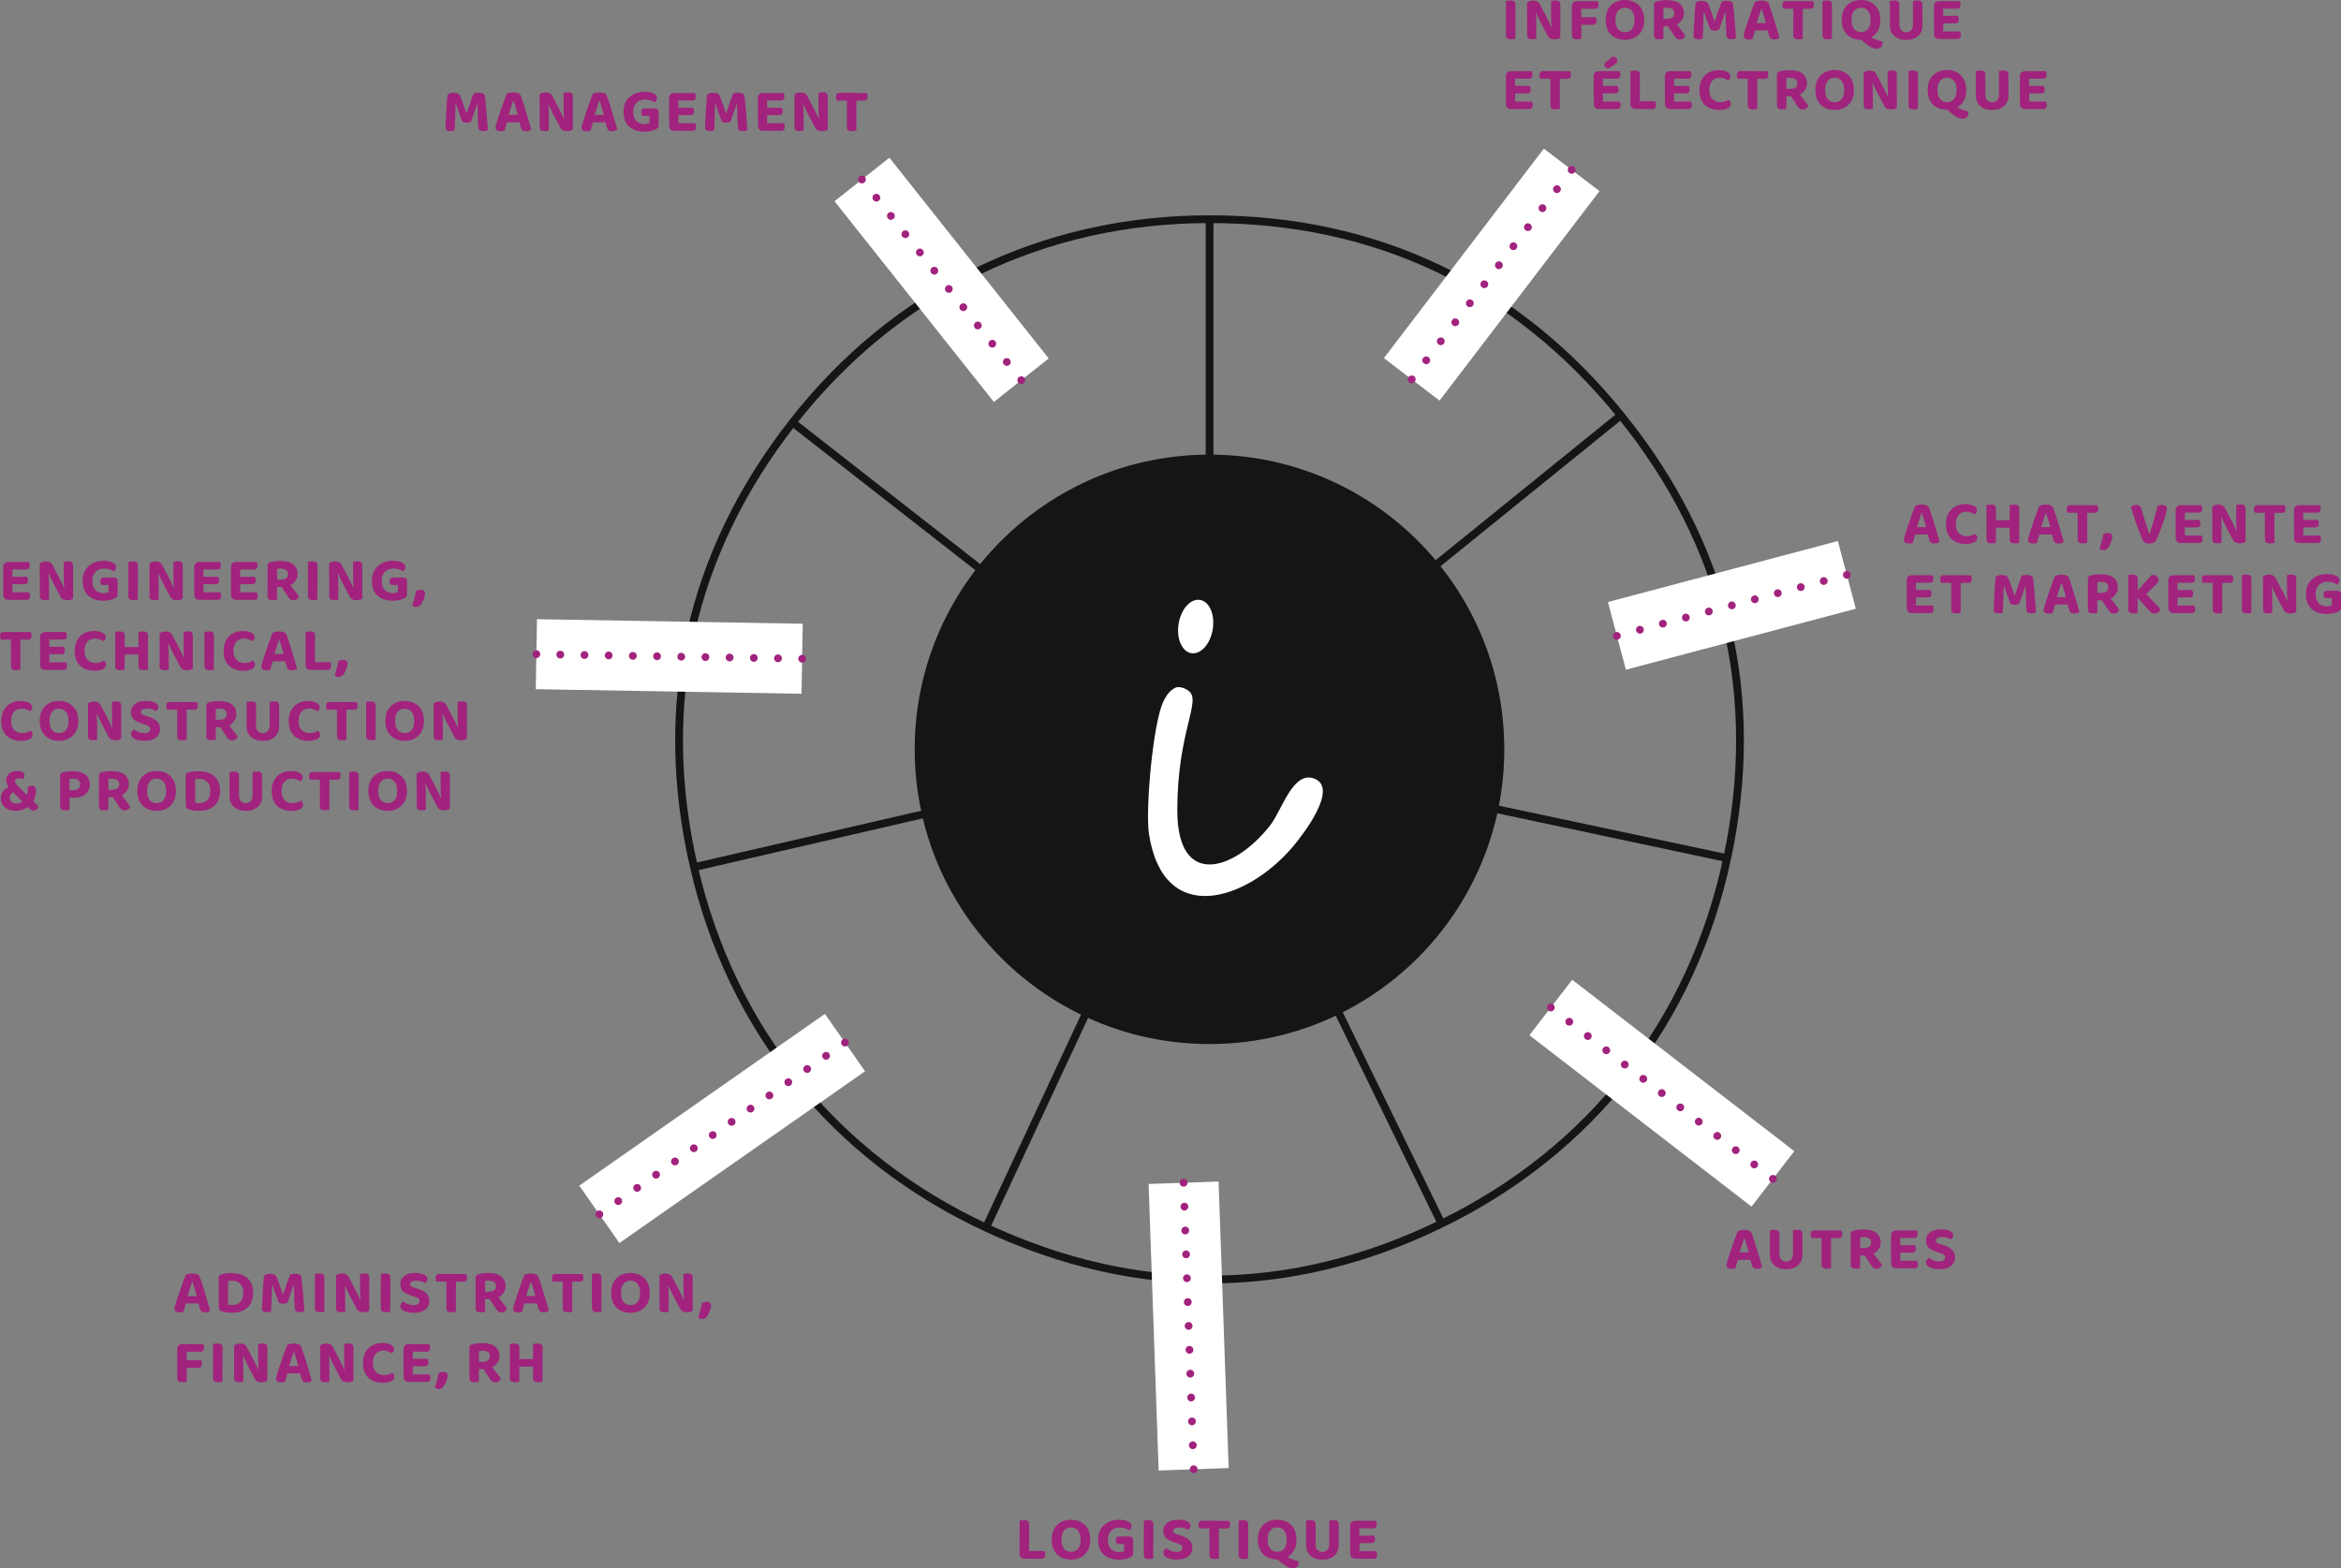 <?xml version="1.0" encoding="UTF-8"?> <svg xmlns="http://www.w3.org/2000/svg" id="Layer_1" data-name="Layer 1" viewBox="0 0 450.9 302.18"><rect x="0" y="0" width="450.9" height="302.18" fill="#808080" stroke="none"/><defs><style> .cls-1 { stroke-dasharray: 0 4.5; } .cls-1, .cls-2, .cls-3, .cls-4, .cls-5, .cls-6, .cls-7, .cls-8, .cls-9, .cls-10 { fill: none; } .cls-1, .cls-2, .cls-4, .cls-5, .cls-6, .cls-7, .cls-8, .cls-9, .cls-10 { stroke-width: 1.5px; } .cls-1, .cls-2, .cls-4, .cls-5, .cls-6, .cls-8, .cls-9, .cls-10 { stroke: #a1237d; stroke-linecap: round; stroke-linejoin: round; } .cls-11 { fill: #fff; } .cls-2 { stroke-dasharray: 0 4.6; } .cls-3 { stroke: #fff; stroke-width: 13.49px; } .cls-12 { fill: #a1237d; } .cls-4 { stroke-dasharray: 0 4.49; } .cls-13 { fill: #151515; } .cls-6 { stroke-dasharray: 0 4.58; } .cls-7 { stroke: #151515; } .cls-8 { stroke-dasharray: 0 4.44; } .cls-9 { stroke-dasharray: 0 4.66; } .cls-10 { stroke-dasharray: 0 4.61; } </style></defs><g><path class="cls-7" d="M232.98,42.23c32.14,0,58.98,12.8,79.21,37.78M232.98,144.15l79.21-64.14c20.23,24.98,27.17,53.89,20.49,85.33M232.98,144.15l99.69,21.19c-6.68,31.44-26.13,56.33-55.02,70.42M232.98,144.15l44.68,91.61c-28.89,14.09-58.62,14.35-87.75.76M232.98,144.15l-43.07,92.37c-29.13-13.58-49.01-38.13-56.24-69.44M232.98,144.15l-99.31,22.93c-7.23-31.32-.79-60.35,18.99-85.68M232.98,144.15l-80.32-62.75c19.79-25.33,48.17-39.17,80.32-39.17v101.92Z"></path><path class="cls-11" d="M288.99,144.37c0,30.94-25.09,56.03-56.03,56.03s-56.03-25.09-56.03-56.03,25.08-56.03,56.03-56.03,56.03,25.08,56.03,56.03"></path><path class="cls-7" d="M288.99,144.37c0,30.94-25.09,56.03-56.03,56.03s-56.03-25.09-56.03-56.03,25.08-56.03,56.03-56.03,56.03,25.08,56.03,56.03Z"></path></g><line class="cls-3" x1="196.71" y1="73.25" x2="166.02" y2="34.58"></line><line class="cls-3" x1="271.91" y1="73.09" x2="302.72" y2="32.73"></line><line class="cls-3" x1="311.43" y1="122.51" x2="355.72" y2="110.76"></line><line class="cls-3" x1="298.7" y1="194.11" x2="341.48" y2="227.13"></line><line class="cls-3" x1="227.97" y1="227.88" x2="229.91" y2="283.08"></line><line class="cls-3" x1="162.75" y1="200.87" x2="115.44" y2="233.96"></line><line class="cls-3" x1="154.5" y1="126.92" x2="103.31" y2="126.04"></line><g><path class="cls-12" d="M336.01,238.58h-.07c-.08.26-.17.54-.28.85s-.22.64-.33.98-.22.68-.32,1.01l-.22,1.08c-.05.15-.09.31-.14.48s-.09.33-.14.49c-.05.16-.09.31-.13.46-.04.14-.08.28-.12.41-.09.02-.19.05-.3.08-.11.03-.24.04-.4.04-.34,0-.59-.06-.77-.18-.18-.12-.26-.3-.26-.53,0-.1.01-.2.04-.3.03-.1.06-.22.1-.36.07-.26.17-.6.31-1,.13-.4.28-.83.43-1.3.16-.47.32-.93.48-1.38.16-.46.32-.88.46-1.26.14-.38.25-.68.34-.9.11-.07.29-.14.53-.2.24-.06.49-.09.73-.09.34,0,.65.05.92.15.27.1.44.26.52.47.15.42.32.91.5,1.47.18.56.36,1.14.55,1.75.18.61.36,1.2.53,1.77.17.57.32,1.09.45,1.54-.09.1-.22.18-.38.25-.17.07-.37.1-.6.1-.33,0-.56-.06-.7-.18-.14-.12-.24-.3-.31-.54l-.38-1.34-.2-1.02c-.1-.36-.2-.71-.3-1.04s-.2-.65-.29-.95c-.09-.3-.17-.57-.24-.8ZM333.98,242.72l.71-1.42h2.81l.24,1.42h-3.75Z"></path><path class="cls-12" d="M342.73,241.28h-1.83v-4.23c.09-.02.21-.04.37-.06.16-.02.32-.04.48-.04.34,0,.59.06.75.18.16.12.23.35.23.68v3.47ZM344.04,244.54c-.66,0-1.22-.12-1.69-.35-.47-.24-.83-.57-1.08-.99s-.38-.92-.38-1.49v-.79h1.83v.74c0,.44.12.78.37,1.03.24.24.56.37.94.37s.7-.12.94-.37c.24-.24.37-.59.37-1.03v-.74h1.84v.79c0,.57-.12,1.06-.37,1.49-.25.42-.61.75-1.08.99-.47.24-1.04.35-1.69.35ZM347.18,241.3h-1.84v-4.26c.09-.02.21-.04.38-.06.16-.02.32-.04.47-.04.34,0,.59.06.75.18.16.12.23.35.23.68v3.49Z"></path><path class="cls-12" d="M352.64,237.07v1.46s-3.69,0-3.69,0c-.06-.07-.1-.17-.14-.3s-.05-.26-.05-.41c0-.26.06-.46.17-.58.12-.12.27-.18.46-.18h3.25ZM350.85,238.21h1.83v6.12c-.08.02-.2.05-.36.07-.16.02-.32.03-.49.03-.36,0-.61-.06-.76-.19-.15-.13-.22-.35-.22-.67v-5.35ZM350.95,238.53v-1.46s3.69,0,3.69,0c.05.07.09.17.13.3s.06.26.06.41c0,.26-.06.45-.17.57-.12.12-.27.19-.47.19h-3.24Z"></path><path class="cls-12" d="M359.22,241.89h-2.76v-4.19c0-.15.04-.27.13-.36.09-.09.2-.16.35-.2.26-.1.57-.16.93-.2.36-.04.73-.06,1.11-.06,1.08,0,1.89.23,2.44.68.54.45.82,1.07.82,1.84,0,.48-.13.91-.39,1.29s-.62.68-1.07.89-.97.32-1.55.32ZM356.46,241.21h1.82v3.12c-.07.02-.19.05-.35.07-.16.02-.32.03-.49.03-.36,0-.61-.06-.76-.19-.15-.13-.22-.35-.22-.67v-2.35ZM358.28,240.47h.78c.4,0,.72-.09.97-.27.24-.18.37-.45.37-.8s-.12-.61-.35-.79-.59-.27-1.07-.27c-.14,0-.26,0-.37.01s-.22.02-.32.05v2.06ZM358.89,241.46l1.63-.38c.18.26.37.51.57.76.2.25.38.49.56.72.18.23.34.45.49.64.14.2.26.36.35.5-.07.24-.2.43-.38.56-.18.13-.39.2-.62.2-.3,0-.52-.07-.68-.2-.16-.13-.3-.31-.44-.52l-1.48-2.27Z"></path><path class="cls-12" d="M366.01,242.15h-1.78v-4.11c0-.3.09-.54.26-.71.18-.17.41-.26.71-.26.17,0,.33.01.47.04.15.02.26.04.33.06v4.99ZM364.24,239.25h1.78v5.01c-.07.02-.18.04-.33.06-.15.02-.31.04-.47.04-.3,0-.53-.09-.71-.26-.18-.18-.26-.41-.26-.71v-4.14ZM365.21,238.51v-1.44h3.96c.06.07.1.17.14.29s.05.25.05.4c0,.26-.06.45-.17.57s-.27.19-.47.19h-3.51ZM365.21,241.35v-1.44h3.62c.05.08.09.18.13.3.04.12.06.25.06.4,0,.26-.06.44-.17.56s-.27.18-.46.18h-3.18ZM365.21,244.36v-1.45h4.02c.05.07.09.17.13.3s.06.26.06.41c0,.26-.06.44-.17.56-.12.12-.27.18-.46.18h-3.58Z"></path><path class="cls-12" d="M373.46,243.05c.43,0,.74-.08.93-.23.19-.16.28-.34.28-.56,0-.2-.07-.36-.22-.49-.15-.12-.37-.23-.65-.32l-.64-.2c-.43-.14-.81-.3-1.15-.48s-.59-.4-.77-.68c-.18-.28-.27-.64-.27-1.07,0-.66.25-1.19.76-1.58s1.2-.59,2.1-.59c.46,0,.86.04,1.22.13.36.09.64.22.84.39.2.17.31.38.31.63,0,.18-.04.34-.13.47-.08.13-.19.25-.32.34-.18-.13-.43-.24-.73-.33s-.64-.14-1.01-.14-.67.06-.86.19c-.19.12-.29.29-.29.49,0,.16.06.29.19.39.13.1.32.19.58.27l.66.2c.73.22,1.29.52,1.68.89.39.37.59.87.59,1.49,0,.67-.26,1.22-.78,1.64s-1.27.63-2.25.63c-.49,0-.92-.05-1.31-.16s-.69-.26-.92-.46c-.23-.2-.34-.43-.34-.7,0-.21.06-.39.19-.53.12-.15.26-.26.41-.33.22.18.49.33.81.47.32.14.69.21,1.1.21Z"></path></g><g><path class="cls-12" d="M198.21,297.51h-1.82v-4.52c.08-.02.2-.04.37-.06.16-.02.32-.04.47-.04.35,0,.6.06.76.18.15.12.23.35.23.68v3.75ZM196.38,295.23h1.82v4.98l-.85.1c-.3,0-.53-.09-.71-.26-.18-.18-.26-.41-.26-.71v-4.1ZM197.36,300.31v-1.49h3.77c.06.08.1.18.14.31s.06.26.06.41c0,.26-.06.45-.17.58-.11.13-.27.19-.47.19h-3.33Z"></path><path class="cls-12" d="M210.01,296.64c0,.83-.16,1.53-.49,2.11-.32.57-.77,1-1.33,1.3-.56.3-1.2.44-1.91.44s-1.35-.15-1.91-.44c-.56-.3-1-.73-1.32-1.3-.32-.57-.48-1.27-.48-2.11s.16-1.53.49-2.11c.33-.57.77-1,1.33-1.29.56-.29,1.19-.44,1.88-.44s1.34.15,1.9.44c.56.29,1.01.72,1.34,1.29.33.57.49,1.27.49,2.11ZM208.13,296.64c0-.77-.17-1.35-.5-1.75-.33-.4-.78-.6-1.35-.6s-.98.2-1.32.59c-.34.4-.5.98-.5,1.76s.17,1.37.5,1.77c.33.4.78.59,1.34.59s1.01-.2,1.34-.59c.33-.4.5-.99.5-1.77Z"></path><path class="cls-12" d="M218.26,296.7v2.5c0,.22-.04.39-.13.51-.08.12-.22.23-.41.33-.22.12-.53.23-.94.32s-.82.14-1.22.14c-.77,0-1.46-.13-2.07-.4-.61-.27-1.1-.68-1.45-1.25-.36-.56-.53-1.29-.53-2.18s.18-1.56.54-2.13c.36-.57.85-1,1.46-1.29s1.29-.44,2.03-.44c.5,0,.93.05,1.29.16s.64.25.84.43c.2.18.29.4.29.64,0,.18-.05.33-.14.47-.09.14-.2.25-.33.32-.2-.13-.45-.25-.76-.36-.3-.11-.66-.17-1.07-.17-.44,0-.83.09-1.18.28-.35.19-.62.46-.81.82-.19.36-.29.78-.29,1.27,0,.53.09.97.28,1.32.19.35.45.61.78.79.33.17.71.26,1.13.26.2,0,.38-.02.55-.06s.29-.08.38-.12v-1.4h-1.4c-.05-.08-.09-.18-.13-.31s-.06-.26-.06-.4c0-.25.06-.43.17-.55.12-.12.27-.17.46-.17h2.02c.22,0,.39.06.51.18s.19.29.19.52Z"></path><path class="cls-12" d="M222.14,297.51h-1.82v-4.52c.08-.02.2-.04.37-.06.16-.02.33-.04.49-.04.34,0,.59.06.74.18.15.12.23.35.23.68v3.75ZM220.31,295.21h1.82v5.06c-.07.02-.19.05-.35.07-.16.02-.32.03-.49.03-.36,0-.61-.06-.76-.19-.15-.13-.22-.35-.22-.67v-4.29Z"></path><path class="cls-12" d="M226.56,299c.43,0,.74-.08.93-.23.19-.16.28-.34.28-.56,0-.2-.07-.36-.22-.49-.15-.12-.37-.23-.65-.32l-.64-.2c-.43-.14-.81-.3-1.15-.48-.33-.18-.59-.4-.77-.68-.18-.28-.27-.64-.27-1.07,0-.66.25-1.19.76-1.58s1.2-.59,2.1-.59c.46,0,.86.04,1.22.13.36.09.64.22.84.39.2.17.31.38.31.63,0,.18-.04.34-.13.47-.08.13-.19.25-.32.34-.18-.13-.43-.24-.73-.33-.3-.09-.64-.14-1.01-.14s-.67.06-.86.19-.29.29-.29.49c0,.16.06.29.19.39.13.1.32.19.58.27l.66.2c.73.22,1.29.52,1.68.89.39.37.59.87.59,1.49,0,.67-.26,1.22-.78,1.64s-1.27.63-2.25.63c-.49,0-.92-.05-1.31-.16s-.69-.26-.92-.46c-.23-.2-.34-.43-.34-.7,0-.21.06-.39.19-.53.12-.15.26-.26.41-.33.22.18.49.33.81.47s.69.21,1.1.21Z"></path><path class="cls-12" d="M234.73,293.01v1.46s-3.69,0-3.69,0c-.06-.07-.1-.17-.14-.3s-.05-.26-.05-.41c0-.26.06-.46.17-.58.12-.12.27-.18.46-.18h3.25ZM232.95,294.15h1.83v6.12c-.08.02-.2.05-.36.07-.16.02-.32.03-.49.03-.36,0-.61-.06-.76-.19-.15-.13-.22-.35-.22-.67v-5.35ZM233.04,294.48v-1.46s3.69,0,3.69,0c.05.07.09.17.13.3s.06.26.06.41c0,.26-.06.45-.17.57-.12.12-.27.19-.47.19h-3.24Z"></path><path class="cls-12" d="M240.4,297.51h-1.82v-4.52c.08-.02.2-.04.37-.06.16-.02.33-.04.49-.04.34,0,.59.06.74.18.15.12.23.35.23.68v3.75ZM238.57,295.21h1.82v5.06c-.07.02-.19.05-.35.07-.16.02-.32.03-.49.03-.36,0-.61-.06-.76-.19-.15-.13-.22-.35-.22-.67v-4.29Z"></path><path class="cls-12" d="M249.72,296.62c0,.83-.16,1.54-.49,2.11-.32.58-.77,1.01-1.33,1.3-.56.29-1.2.43-1.91.43s-1.35-.15-1.91-.44c-.56-.29-1-.72-1.32-1.3-.32-.57-.48-1.27-.48-2.1s.16-1.53.49-2.1c.33-.57.77-1,1.33-1.29.56-.29,1.19-.44,1.88-.44s1.34.15,1.9.44c.56.29,1.01.72,1.34,1.29.33.57.49,1.27.49,2.1ZM247.83,296.62c0-.77-.17-1.35-.5-1.75-.33-.4-.78-.59-1.35-.59s-.98.2-1.32.59c-.34.39-.5.98-.5,1.75s.17,1.37.5,1.77c.33.4.78.59,1.34.59s1.01-.2,1.34-.59c.33-.4.5-.99.5-1.77ZM245.79,300.22l1.88-.36c.3.16.58.3.86.41.28.12.55.22.82.31.26.09.52.17.76.25,0,.05.01.09.01.13v.1c0,.38-.1.67-.3.85-.2.18-.47.27-.8.27s-.7-.1-1.1-.31-.82-.5-1.25-.88l-.88-.77Z"></path><path class="cls-12" d="M253.4,297.22h-1.83v-4.23c.09-.02.21-.04.37-.06.16-.02.32-.04.48-.04.34,0,.59.06.75.18.16.12.23.35.23.68v3.47ZM254.71,300.49c-.66,0-1.22-.12-1.69-.35-.47-.24-.83-.57-1.08-.99s-.38-.92-.38-1.49v-.79h1.83v.74c0,.44.12.78.37,1.03.24.24.56.37.94.37s.7-.12.94-.37c.24-.24.37-.59.37-1.03v-.74h1.84v.79c0,.57-.12,1.06-.37,1.49-.25.42-.61.75-1.08.99-.47.24-1.04.35-1.69.35ZM257.85,297.25h-1.84v-4.26c.09-.02.21-.04.38-.06.16-.02.32-.04.47-.04.34,0,.59.06.75.18.16.12.23.35.23.68v3.49Z"></path><path class="cls-12" d="M261.83,298.1h-1.78v-4.11c0-.3.09-.54.26-.71.18-.17.41-.26.71-.26.17,0,.33.01.47.04.15.02.26.04.33.06v4.99ZM260.06,295.2h1.78v5.01c-.07.02-.18.04-.33.06-.15.02-.31.04-.47.04-.3,0-.53-.09-.71-.26-.18-.18-.26-.41-.26-.71v-4.14ZM261.03,294.45v-1.44h3.96c.06.07.1.17.14.29.04.12.05.25.05.4,0,.26-.06.45-.17.57s-.27.19-.47.19h-3.51ZM261.03,297.3v-1.44h3.62c.05.08.09.18.13.3.04.12.06.25.06.4,0,.26-.06.44-.17.56s-.27.18-.46.18h-3.18ZM261.03,300.31v-1.45h4.02c.05.07.09.17.13.3s.06.26.06.41c0,.26-.06.44-.17.56-.12.12-.27.18-.46.18h-3.57Z"></path></g><g><path class="cls-12" d="M90.76,23.37c-.09.07-.21.13-.35.18s-.32.07-.51.07c-.25,0-.46-.03-.62-.1s-.28-.17-.32-.32c-.27-.76-.5-1.39-.69-1.9s-.33-.94-.44-1.31h-.06c-.02.5-.04.96-.06,1.38-.02.42-.03.82-.04,1.22s-.02.8-.04,1.21c-.02.41-.04.86-.07,1.34-.09.02-.21.05-.35.08-.15.03-.29.05-.44.05-.3,0-.54-.05-.71-.16-.17-.1-.26-.28-.26-.54,0-.18,0-.44.03-.79.02-.35.04-.75.07-1.2.03-.45.06-.93.08-1.43.03-.5.06-1,.1-1.49.04-.49.07-.95.1-1.36.06-.1.19-.19.38-.29.19-.1.46-.15.79-.15.36,0,.65.06.87.17.22.12.38.31.47.57.12.29.25.62.38,1,.14.38.27.76.4,1.15.13.39.25.74.37,1.05h.06c.22-.7.45-1.39.69-2.06.24-.67.44-1.23.61-1.68.11-.06.25-.11.43-.15.17-.04.35-.05.55-.05.34,0,.62.05.83.15.21.1.34.25.38.45.03.15.07.39.1.72.04.33.07.71.11,1.13.04.43.08.88.12,1.34.04.47.08.92.11,1.37s.07.84.09,1.19.04.63.05.84c-.12.07-.25.13-.38.16-.13.04-.3.05-.5.05-.26,0-.47-.05-.65-.14-.18-.1-.28-.28-.29-.55-.04-.62-.07-1.22-.1-1.78-.02-.56-.04-1.08-.05-1.55-.01-.47-.03-.87-.04-1.21h-.06c-.1.34-.25.78-.44,1.3-.19.52-.42,1.2-.7,2.02Z"></path><path class="cls-12" d="M98.92,19.42h-.07c-.08.26-.17.54-.28.85s-.22.64-.33.98c-.11.34-.22.68-.32,1.01l-.22,1.08c-.05.15-.09.31-.14.48s-.09.33-.14.49c-.05.16-.09.31-.13.46s-.08.28-.12.41c-.09.02-.19.05-.3.08-.11.03-.24.04-.4.04-.34,0-.59-.06-.77-.18-.18-.12-.26-.3-.26-.53,0-.1.01-.2.04-.3s.06-.22.1-.36c.07-.26.17-.6.31-1,.13-.4.28-.83.43-1.3.16-.47.32-.93.48-1.39.16-.46.32-.88.46-1.26.14-.38.25-.68.34-.9.11-.07.29-.14.53-.2.24-.06.49-.09.73-.09.34,0,.65.05.92.15.27.1.44.26.52.47.15.42.32.91.5,1.47.18.56.36,1.14.55,1.75s.36,1.2.53,1.77c.17.57.32,1.09.45,1.54-.09.1-.22.18-.38.25s-.37.1-.6.1c-.33,0-.56-.06-.7-.18-.14-.12-.24-.3-.31-.54l-.38-1.34-.2-1.02c-.1-.36-.2-.71-.3-1.04s-.2-.65-.29-.95c-.09-.3-.17-.57-.24-.8ZM96.89,23.56l.71-1.42h2.81l.24,1.42h-3.75Z"></path><path class="cls-12" d="M110.34,22.49v2.46c-.1.1-.25.17-.44.23-.19.06-.41.09-.67.09-.27,0-.53-.04-.76-.13s-.43-.28-.58-.59l-1.45-2.76c-.09-.18-.17-.35-.26-.53-.08-.18-.17-.35-.25-.53-.08-.18-.16-.36-.24-.55l-1.75.4v-2.36c.1-.14.25-.24.45-.31.2-.07.43-.11.67-.11.26,0,.51.04.75.13s.43.28.58.58l1.46,2.77c.09.17.18.34.26.52.09.18.17.36.25.53s.16.36.23.54l1.74-.38ZM103.95,19.98l1.66-.02c.03.34.06.68.07,1.02.02.34.03.66.03.97,0,.31,0,.62,0,.91v2.31c-.07.02-.19.03-.34.05-.16.02-.31.03-.47.03-.35,0-.6-.06-.74-.18-.14-.12-.21-.34-.21-.65v-4.45ZM110.34,23.07h-1.67c-.06-.57-.09-1.13-.1-1.66s-.01-1.03-.01-1.51v-2.02c.08-.02.2-.04.35-.06.15-.02.31-.04.48-.04.34,0,.59.06.73.19s.22.34.22.64v4.45Z"></path><path class="cls-12" d="M115.49,19.42h-.07c-.08.26-.17.54-.28.85s-.22.64-.33.98c-.11.34-.22.68-.32,1.01l-.22,1.08c-.05.15-.09.31-.14.48s-.09.33-.14.49c-.05.16-.09.31-.13.46s-.08.28-.12.41c-.09.02-.19.05-.3.08-.11.03-.24.04-.4.04-.34,0-.59-.06-.77-.18-.18-.12-.26-.3-.26-.53,0-.1.01-.2.04-.3s.06-.22.1-.36c.07-.26.17-.6.31-1,.13-.4.28-.83.43-1.3.16-.47.32-.93.48-1.39.16-.46.32-.88.46-1.26.14-.38.25-.68.34-.9.11-.07.29-.14.53-.2.24-.06.49-.09.73-.09.34,0,.65.05.92.15.27.1.44.26.52.47.15.42.32.91.5,1.47.18.56.36,1.14.55,1.75s.36,1.2.53,1.77c.17.57.32,1.09.45,1.54-.09.1-.22.18-.38.25s-.37.1-.6.1c-.33,0-.56-.06-.7-.18-.14-.12-.24-.3-.31-.54l-.38-1.34-.2-1.02c-.1-.36-.2-.71-.3-1.04s-.2-.65-.29-.95c-.09-.3-.17-.57-.24-.8ZM113.46,23.56l.71-1.42h2.81l.24,1.42h-3.75Z"></path><path class="cls-12" d="M126.85,21.59v2.49c0,.22-.04.39-.13.51-.08.12-.22.23-.41.33-.22.12-.53.23-.94.32s-.82.14-1.22.14c-.77,0-1.46-.13-2.07-.4-.61-.27-1.1-.68-1.45-1.25-.36-.56-.53-1.29-.53-2.18s.18-1.56.54-2.13.85-1,1.46-1.3,1.29-.44,2.03-.44c.5,0,.93.05,1.29.16s.64.25.84.43c.2.18.29.4.29.64,0,.18-.05.33-.14.47-.09.14-.2.25-.33.32-.2-.13-.45-.25-.76-.36-.3-.11-.66-.17-1.07-.17-.44,0-.83.09-1.18.28-.35.19-.62.46-.81.82-.19.36-.29.78-.29,1.27,0,.53.09.97.28,1.32.19.35.45.61.78.79.33.17.71.26,1.13.26.2,0,.38-.02.55-.06s.29-.08.38-.12v-1.4h-1.4c-.05-.08-.09-.18-.13-.31s-.06-.26-.06-.4c0-.25.06-.43.17-.55.12-.12.27-.17.46-.17h2.02c.22,0,.39.06.51.18s.19.29.19.52Z"></path><path class="cls-12" d="M130.66,23h-1.78v-4.11c0-.3.09-.54.26-.71.18-.17.41-.26.71-.26.17,0,.33.01.47.04.15.02.26.04.33.06v4.99ZM128.89,20.09h1.78v5.01c-.07.02-.18.04-.33.06-.15.02-.31.04-.47.04-.3,0-.53-.09-.71-.26-.18-.18-.26-.41-.26-.71v-4.14ZM129.86,19.35v-1.44h3.96c.06.07.1.17.14.29.04.12.05.25.05.4,0,.26-.06.45-.17.57s-.27.19-.47.19h-3.51ZM129.86,22.19v-1.44h3.62c.05.08.09.18.13.3.04.12.06.25.06.4,0,.26-.06.44-.17.56-.12.12-.27.18-.46.18h-3.18ZM129.86,25.2v-1.45h4.02c.05.07.09.17.13.3s.06.26.06.41c0,.26-.06.44-.17.56-.12.12-.27.18-.46.18h-3.57Z"></path><path class="cls-12" d="M140.75,23.37c-.09.07-.21.13-.35.18s-.32.07-.51.07c-.25,0-.46-.03-.62-.1s-.28-.17-.32-.32c-.27-.76-.5-1.39-.69-1.9s-.33-.94-.44-1.31h-.06c-.02.5-.04.96-.06,1.38-.02.42-.03.82-.04,1.22s-.02.8-.04,1.21c-.02.41-.04.86-.07,1.34-.09.02-.21.05-.35.08-.15.03-.29.05-.44.05-.3,0-.54-.05-.71-.16-.17-.1-.26-.28-.26-.54,0-.18,0-.44.03-.79.02-.35.04-.75.07-1.2.03-.45.06-.93.08-1.43.03-.5.06-1,.1-1.49.04-.49.07-.95.1-1.36.06-.1.19-.19.38-.29.19-.1.46-.15.79-.15.36,0,.65.06.87.17.22.12.38.31.47.57.12.29.25.62.38,1,.14.38.27.76.4,1.15.13.39.25.74.37,1.05h.06c.22-.7.45-1.39.69-2.06.24-.67.44-1.23.61-1.68.11-.06.25-.11.43-.15.17-.04.35-.05.55-.05.34,0,.62.05.83.15.21.1.34.25.38.45.03.15.07.39.1.72.04.33.07.71.11,1.13.04.43.08.88.12,1.34.04.47.08.92.11,1.37s.07.84.09,1.19.04.63.05.84c-.12.07-.25.13-.38.16-.13.04-.3.05-.5.05-.26,0-.47-.05-.65-.14-.18-.1-.28-.28-.29-.55-.04-.62-.07-1.22-.1-1.78-.02-.56-.04-1.08-.05-1.55-.01-.47-.03-.87-.04-1.21h-.06c-.1.34-.25.78-.44,1.3-.19.52-.42,1.2-.7,2.02Z"></path><path class="cls-12" d="M147.75,23h-1.78v-4.11c0-.3.09-.54.26-.71.18-.17.41-.26.71-.26.17,0,.33.01.47.04.15.02.26.04.33.06v4.99ZM145.98,20.09h1.78v5.01c-.07.02-.18.04-.33.06-.15.02-.31.04-.47.04-.3,0-.53-.09-.71-.26-.18-.18-.26-.41-.26-.71v-4.14ZM146.95,19.35v-1.44h3.96c.06.07.1.17.14.29.04.12.05.25.05.4,0,.26-.06.45-.17.57s-.27.19-.47.19h-3.51ZM146.95,22.19v-1.44h3.62c.05.08.09.18.13.3.04.12.06.25.06.4,0,.26-.06.44-.17.56-.12.12-.27.18-.46.18h-3.18ZM146.95,25.2v-1.45h4.02c.05.07.09.17.13.3s.06.26.06.41c0,.26-.06.44-.17.56-.12.12-.27.18-.46.18h-3.57Z"></path><path class="cls-12" d="M159.43,22.49v2.46c-.1.1-.25.17-.44.23-.19.06-.41.09-.67.09-.27,0-.53-.04-.76-.13s-.43-.28-.58-.59l-1.45-2.76c-.09-.18-.17-.35-.26-.53-.08-.18-.17-.35-.25-.53-.08-.18-.16-.36-.24-.55l-1.75.4v-2.36c.1-.14.25-.24.45-.31.2-.07.43-.11.67-.11.26,0,.51.04.75.13s.43.28.58.58l1.46,2.77c.09.17.18.34.26.52.09.18.17.36.25.53s.16.36.23.54l1.74-.38ZM153.03,19.98l1.66-.02c.03.34.06.68.07,1.02.02.34.03.66.03.97,0,.31,0,.62,0,.91v2.31c-.07.02-.19.03-.34.05-.16.02-.31.03-.47.03-.35,0-.6-.06-.74-.18-.14-.12-.21-.34-.21-.65v-4.45ZM159.43,23.07h-1.67c-.06-.57-.09-1.13-.1-1.66s-.01-1.03-.01-1.51v-2.02c.08-.02.2-.04.35-.06.15-.02.31-.04.48-.04.34,0,.59.06.73.19s.22.34.22.64v4.45Z"></path><path class="cls-12" d="M164.91,17.91v1.46s-3.69,0-3.69,0c-.06-.07-.1-.17-.14-.3s-.05-.26-.05-.41c0-.26.06-.46.17-.58.12-.12.27-.18.46-.18h3.25ZM163.12,19.05h1.83v6.12c-.08.02-.2.05-.36.07-.16.02-.32.03-.49.03-.36,0-.61-.06-.76-.19s-.22-.35-.22-.67v-5.35ZM163.22,19.37v-1.46s3.69,0,3.69,0c.05.07.09.17.13.3s.06.26.06.41c0,.26-.06.45-.17.57-.12.12-.27.19-.47.19h-3.24Z"></path></g><g><path class="cls-12" d="M291.88,4.71h-1.82V.19c.08-.02.2-.04.37-.06.16-.02.33-.04.49-.04.34,0,.59.06.74.18.15.12.23.35.23.68v3.75ZM290.06,2.41h1.82v5.06c-.07.02-.19.05-.35.07-.16.02-.32.03-.49.03-.36,0-.61-.06-.76-.19-.15-.13-.22-.35-.22-.67V2.41Z"></path><path class="cls-12" d="M300.53,4.8v2.46c-.1.1-.25.17-.44.23-.19.06-.41.09-.67.09-.27,0-.53-.04-.76-.13s-.43-.28-.58-.59l-1.45-2.76c-.09-.18-.17-.35-.26-.53-.08-.18-.17-.35-.25-.53-.08-.18-.16-.36-.24-.55l-1.75.4V.53c.1-.14.25-.24.45-.31.2-.07.43-.11.67-.11.26,0,.51.04.75.13s.43.28.58.58l1.46,2.77c.09.17.18.34.26.52.09.18.17.36.25.53s.16.36.23.54l1.74-.38ZM294.14,2.29l1.66-.02c.03.34.06.68.07,1.02.02.34.03.66.03.97,0,.31,0,.62,0,.91v2.31c-.07.02-.19.03-.34.05-.16.02-.31.03-.47.03-.35,0-.6-.06-.74-.18-.14-.12-.21-.34-.21-.65V2.29ZM300.53,5.37h-1.67c-.06-.57-.09-1.13-.1-1.66s-.01-1.03-.01-1.51V.19c.08-.02.2-.04.35-.06.15-.02.31-.04.48-.04.34,0,.59.06.73.19s.22.34.22.64v4.45Z"></path><path class="cls-12" d="M304.57,4.5h-1.81V1.19c0-.3.09-.54.26-.71.18-.17.41-.26.71-.26.17,0,.33.01.49.04s.27.04.35.06v4.19ZM302.76,3.79h1.82v3.68c-.07.02-.19.05-.35.07-.16.02-.32.03-.49.03-.36,0-.61-.06-.76-.19-.15-.13-.22-.35-.22-.66v-2.93ZM303.71,4.77v-1.46h3.61c.05.08.09.18.13.31s.06.26.06.4c0,.26-.06.45-.17.57-.12.12-.27.19-.47.19h-3.15ZM303.73,1.68V.22h3.99c.05.07.09.17.13.3s.06.26.06.41c0,.26-.06.45-.17.57-.12.12-.27.19-.47.19h-3.54Z"></path><path class="cls-12" d="M316.7,3.84c0,.83-.16,1.53-.49,2.1s-.77,1.01-1.33,1.3c-.56.3-1.2.44-1.91.44s-1.35-.15-1.91-.44c-.56-.3-1-.73-1.32-1.3s-.48-1.27-.48-2.1.16-1.53.49-2.11c.33-.57.77-1,1.33-1.3.56-.29,1.19-.44,1.88-.44s1.34.15,1.9.44c.56.29,1.01.72,1.34,1.3.33.57.49,1.27.49,2.11ZM314.82,3.84c0-.77-.17-1.35-.5-1.75-.33-.4-.78-.6-1.35-.6s-.98.2-1.32.59c-.34.4-.5.98-.5,1.76s.17,1.37.5,1.77c.33.4.78.59,1.34.59s1.01-.2,1.34-.59c.33-.4.5-.99.5-1.77Z"></path><path class="cls-12" d="M321.33,5.04h-2.76V.85c0-.15.04-.27.13-.36.09-.09.2-.16.35-.2.26-.1.57-.16.93-.2.36-.04.73-.06,1.11-.06,1.08,0,1.89.23,2.44.68.54.45.82,1.07.82,1.84,0,.48-.13.91-.39,1.29-.26.38-.62.68-1.07.89-.45.21-.97.32-1.55.32ZM318.57,4.35h1.82v3.12c-.07.02-.19.05-.35.07-.16.02-.32.03-.49.03-.36,0-.61-.06-.76-.19-.15-.13-.22-.35-.22-.67v-2.35ZM320.38,3.62h.78c.4,0,.72-.09.97-.27.24-.18.37-.45.37-.8s-.12-.61-.35-.79c-.23-.18-.59-.27-1.07-.27-.14,0-.26,0-.37.01s-.22.02-.32.05v2.06ZM320.99,4.61l1.63-.38c.18.26.37.51.57.76.2.25.38.49.56.72.18.23.34.45.49.64.14.2.26.36.35.5-.07.24-.2.43-.38.56-.18.13-.39.2-.62.2-.3,0-.52-.07-.68-.2-.16-.13-.3-.31-.44-.52l-1.48-2.27Z"></path><path class="cls-12" d="M331.15,5.67c-.09.07-.21.13-.35.18s-.32.07-.51.07c-.25,0-.46-.03-.62-.1s-.28-.17-.32-.32c-.27-.76-.5-1.39-.69-1.9s-.33-.94-.44-1.31h-.06c-.02.5-.04.96-.06,1.38-.02.42-.03.82-.04,1.22s-.02.8-.04,1.21c-.02.41-.04.86-.07,1.34-.09.02-.21.05-.35.08-.15.03-.29.05-.44.05-.3,0-.54-.05-.71-.16-.17-.1-.26-.28-.26-.54,0-.18,0-.44.03-.79.02-.35.04-.75.07-1.2.03-.45.06-.93.08-1.43.03-.5.06-1,.1-1.49.04-.49.07-.95.1-1.36.06-.1.19-.19.38-.29.19-.1.46-.15.79-.15.36,0,.65.06.87.17.22.12.38.31.47.57.12.29.25.62.38,1,.14.38.27.76.4,1.15.13.39.25.74.37,1.05h.06c.22-.7.45-1.39.69-2.06.24-.67.44-1.23.61-1.68.11-.06.25-.11.43-.15.17-.04.35-.05.55-.05.34,0,.62.05.83.15.21.1.34.25.38.45.03.15.07.39.1.72.04.33.07.71.11,1.13.04.43.08.88.12,1.34.04.47.08.92.11,1.37s.07.84.09,1.19.04.63.05.84c-.12.07-.25.13-.38.16-.13.04-.3.05-.5.05-.26,0-.47-.05-.65-.14-.18-.1-.28-.28-.29-.55-.04-.62-.07-1.22-.1-1.78-.02-.56-.04-1.08-.05-1.55-.01-.47-.03-.87-.04-1.21h-.06c-.1.34-.25.78-.44,1.3-.19.52-.42,1.2-.7,2.02Z"></path><path class="cls-12" d="M339.32,1.73h-.07c-.08.26-.17.54-.28.85s-.22.64-.33.98c-.11.34-.22.68-.32,1.01l-.22,1.08c-.05.15-.09.31-.14.48s-.09.33-.14.49c-.05.16-.09.31-.13.46s-.08.28-.12.41c-.09.02-.19.05-.3.08-.11.03-.24.04-.4.04-.34,0-.59-.06-.77-.18-.18-.12-.26-.3-.26-.53,0-.1.01-.2.04-.3s.06-.22.1-.36c.07-.26.17-.6.31-1,.13-.4.28-.83.43-1.3.16-.47.32-.93.48-1.39.16-.46.32-.88.46-1.26.14-.38.25-.68.34-.9.11-.07.29-.14.53-.2.24-.06.49-.09.73-.09.34,0,.65.05.92.15.27.1.44.26.52.47.15.42.32.91.5,1.47.18.56.36,1.14.55,1.75s.36,1.2.53,1.77c.17.57.32,1.09.45,1.54-.09.1-.22.18-.38.25s-.37.1-.6.1c-.33,0-.56-.06-.7-.18-.14-.12-.24-.3-.31-.54l-.38-1.34-.2-1.02c-.1-.36-.2-.71-.3-1.04s-.2-.65-.29-.95c-.09-.3-.17-.57-.24-.8ZM337.3,5.87l.71-1.42h2.81l.24,1.42h-3.75Z"></path><path class="cls-12" d="M347.19.22v1.46s-3.69,0-3.69,0c-.06-.07-.1-.17-.14-.3s-.05-.26-.05-.41c0-.26.06-.46.17-.58.12-.12.27-.18.46-.18h3.25ZM345.4,1.36h1.83v6.12c-.08.02-.2.05-.36.07-.16.02-.32.03-.49.03-.36,0-.61-.06-.76-.19s-.22-.35-.22-.67V1.36ZM345.5,1.68V.22s3.69,0,3.69,0c.05.07.09.17.13.3s.06.26.06.41c0,.26-.06.45-.17.57-.12.12-.27.19-.47.19h-3.24Z"></path><path class="cls-12" d="M352.85,4.71h-1.82V.19c.08-.02.2-.04.37-.06.16-.02.33-.04.49-.04.34,0,.59.06.74.18.15.12.23.35.23.68v3.75ZM351.03,2.41h1.82v5.06c-.07.02-.19.05-.35.07-.16.02-.32.03-.49.03-.36,0-.61-.06-.76-.19-.15-.13-.22-.35-.22-.67V2.41Z"></path><path class="cls-12" d="M362.17,3.83c0,.83-.16,1.54-.49,2.11s-.77,1.01-1.33,1.3c-.56.29-1.2.43-1.91.43s-1.35-.15-1.91-.44c-.56-.29-1-.72-1.32-1.3s-.48-1.27-.48-2.11.16-1.53.49-2.1c.33-.57.77-1,1.33-1.29.56-.29,1.19-.44,1.88-.44s1.34.15,1.9.44c.56.29,1.01.72,1.34,1.29.33.57.49,1.27.49,2.1ZM360.29,3.83c0-.77-.17-1.35-.5-1.75-.33-.4-.78-.59-1.35-.59s-.98.2-1.32.59c-.34.39-.5.98-.5,1.75s.17,1.37.5,1.77c.33.4.78.59,1.34.59s1.01-.2,1.34-.59c.33-.4.5-.99.5-1.77ZM358.25,7.43l1.88-.36c.3.16.58.3.86.41.28.12.55.22.82.31l.76.25s.01.09.01.13v.1c0,.38-.1.67-.3.85-.2.18-.47.27-.8.27s-.7-.1-1.1-.31-.82-.5-1.25-.88l-.88-.77Z"></path><path class="cls-12" d="M365.84,4.43h-1.84V.19c.09-.02.21-.04.37-.06.16-.02.32-.04.48-.04.34,0,.59.06.75.18.16.12.23.35.23.68v3.47ZM367.15,7.69c-.66,0-1.22-.12-1.69-.35s-.83-.57-1.08-.99-.38-.92-.38-1.49v-.79h1.84v.74c0,.44.12.78.37,1.03.24.24.56.37.94.37s.7-.12.94-.37c.24-.24.37-.59.37-1.03v-.74h1.84v.79c0,.57-.12,1.06-.37,1.49s-.61.75-1.08.99c-.47.24-1.04.35-1.69.35ZM370.29,4.45h-1.84V.19c.09-.02.21-.04.38-.06.16-.02.32-.04.47-.04.34,0,.59.06.75.18.16.12.23.35.23.68v3.49Z"></path><path class="cls-12" d="M374.28,5.3h-1.78V1.19c0-.3.09-.54.26-.71s.41-.26.71-.26c.17,0,.33.01.47.04.15.02.26.04.33.06v4.99ZM372.5,2.4h1.78v5.01c-.07.02-.18.04-.33.06-.15.02-.31.04-.47.04-.3,0-.53-.09-.71-.26s-.26-.41-.26-.71V2.4ZM373.47,1.66V.22h3.96c.06.07.1.17.14.29s.05.25.05.4c0,.26-.06.45-.17.57s-.27.19-.47.19h-3.51ZM373.47,4.5v-1.44h3.62c.05.08.09.18.13.3s.06.25.06.4c0,.26-.06.44-.17.56-.12.12-.27.18-.46.18h-3.18ZM373.47,7.51v-1.45h4.02c.05.07.09.17.13.3s.06.26.06.41c0,.26-.06.44-.17.56-.12.12-.27.18-.46.18h-3.58Z"></path></g><g><path class="cls-12" d="M291.83,18.8h-1.78v-4.11c0-.3.09-.54.26-.71.18-.17.41-.26.71-.26.17,0,.33.01.47.04.15.02.26.04.33.06v4.99ZM290.05,15.9h1.78v5.01c-.07.02-.18.04-.33.06-.15.02-.31.04-.47.04-.3,0-.53-.09-.71-.26-.18-.18-.26-.41-.26-.71v-4.14ZM291.02,15.15v-1.44h3.96c.06.07.1.17.14.29.04.12.05.25.05.4,0,.26-.06.45-.17.57s-.27.19-.47.19h-3.51ZM291.02,18v-1.44h3.62c.05.08.09.18.13.3.04.12.06.25.06.4,0,.26-.06.44-.17.56-.12.12-.27.18-.46.18h-3.18ZM291.02,21.01v-1.45h4.02c.05.07.09.17.13.3s.06.26.06.41c0,.26-.06.44-.17.56-.12.12-.27.18-.46.18h-3.57Z"></path><path class="cls-12" d="M300.39,13.71v1.46s-3.69,0-3.69,0c-.06-.07-.1-.17-.14-.3s-.05-.26-.05-.41c0-.26.06-.46.17-.58.12-.12.27-.18.46-.18h3.25ZM298.61,14.85h1.83v6.12c-.08.02-.2.05-.36.07-.16.02-.32.03-.49.03-.36,0-.61-.06-.76-.19s-.22-.35-.22-.67v-5.35ZM298.7,15.18v-1.46s3.69,0,3.69,0c.05.07.09.17.13.3s.06.26.06.41c0,.26-.06.45-.17.57-.12.12-.27.19-.47.19h-3.24Z"></path><path class="cls-12" d="M308.74,18.8h-1.78v-4.11c0-.3.09-.54.26-.71s.41-.26.71-.26c.17,0,.33.01.47.04s.26.04.33.06v4.99ZM306.97,15.9h1.78v5.01c-.07.02-.18.04-.33.06-.15.02-.31.04-.47.04-.3,0-.53-.09-.71-.26s-.26-.41-.26-.71v-4.14ZM307.94,15.15v-1.44h3.96c.06.07.1.17.14.29.04.12.05.25.05.4,0,.26-.06.45-.17.57-.11.12-.27.19-.47.19h-3.51ZM307.94,18v-1.44h3.62c.05.08.09.18.13.3s.06.25.06.4c0,.26-.06.44-.17.56-.12.12-.27.18-.46.18h-3.18ZM307.94,21.01v-1.45h4.02c.05.07.09.17.13.3s.06.26.06.41c0,.26-.06.44-.17.56-.12.12-.27.18-.46.18h-3.57ZM309.25,12.01l1.32-1.1c.3,0,.53.07.7.22.17.15.25.33.25.53,0,.14-.03.27-.1.39-.07.12-.2.24-.4.37l-1.15.74c-.28,0-.49-.06-.64-.19-.15-.13-.22-.28-.22-.44,0-.09.02-.17.05-.26.03-.08.1-.17.2-.26Z"></path><path class="cls-12" d="M315.85,18.21h-1.82v-4.52c.08-.02.2-.04.37-.06.16-.02.32-.04.47-.04.35,0,.6.06.76.18.15.12.23.35.23.68v3.75ZM314.03,15.93h1.82v4.98l-.85.1c-.3,0-.53-.09-.71-.26-.18-.18-.26-.41-.26-.71v-4.1ZM315,21.01v-1.49h3.77c.06.08.1.18.14.31.04.12.06.26.06.41,0,.26-.06.45-.17.58-.11.13-.27.19-.47.19h-3.33Z"></path><path class="cls-12" d="M322.45,18.8h-1.78v-4.11c0-.3.09-.54.26-.71.18-.17.41-.26.71-.26.17,0,.33.01.47.04.15.02.26.04.33.06v4.99ZM320.68,15.9h1.78v5.01c-.07.02-.18.04-.33.06-.15.02-.31.04-.47.04-.3,0-.53-.09-.71-.26-.18-.18-.26-.41-.26-.71v-4.14ZM321.65,15.15v-1.44h3.96c.06.07.1.17.14.29.04.12.05.25.05.4,0,.26-.06.45-.17.57s-.27.19-.47.19h-3.51ZM321.65,18v-1.44h3.62c.05.08.09.18.13.3.04.12.06.25.06.4,0,.26-.06.44-.17.56-.12.12-.27.18-.46.18h-3.18ZM321.65,21.01v-1.45h4.02c.05.07.09.17.13.3s.06.26.06.41c0,.26-.06.44-.17.56-.12.12-.27.18-.46.18h-3.57Z"></path><path class="cls-12" d="M333.32,14.7c0,.18-.05.34-.14.48-.1.14-.2.24-.32.32-.2-.14-.43-.26-.68-.36s-.55-.16-.89-.16c-.42,0-.79.09-1.1.28s-.55.45-.71.8c-.16.35-.25.78-.25,1.28,0,.77.19,1.35.58,1.75s.91.6,1.58.6c.34,0,.64-.05.89-.14.25-.1.48-.2.68-.32.12.09.22.2.29.34.08.14.11.3.11.49,0,.16-.04.31-.13.44-.08.14-.23.25-.43.35-.15.08-.37.16-.65.23-.28.07-.62.11-1.02.11-.7,0-1.35-.14-1.93-.41-.58-.28-1.04-.7-1.37-1.26-.34-.56-.5-1.29-.5-2.17,0-.83.17-1.53.5-2.1s.78-1.01,1.34-1.3c.56-.3,1.18-.44,1.86-.44.47,0,.88.05,1.22.16s.61.25.79.43c.18.18.28.38.28.61Z"></path><path class="cls-12" d="M338.42,13.71v1.46s-3.69,0-3.69,0c-.06-.07-.1-.17-.14-.3s-.05-.26-.05-.41c0-.26.06-.46.17-.58.12-.12.27-.18.46-.18h3.25ZM336.63,14.85h1.83v6.12c-.08.02-.2.05-.36.07-.16.02-.32.03-.49.03-.36,0-.61-.06-.76-.19s-.22-.35-.22-.67v-5.35ZM336.73,15.18v-1.46s3.69,0,3.69,0c.05.07.09.17.13.3s.06.26.06.41c0,.26-.06.45-.17.57-.12.12-.27.19-.47.19h-3.24Z"></path><path class="cls-12" d="M345.02,18.54h-2.76v-4.19c0-.15.04-.27.13-.36.09-.09.2-.16.35-.2.26-.1.57-.16.93-.2.36-.04.73-.06,1.11-.06,1.08,0,1.89.23,2.44.68.54.45.82,1.07.82,1.84,0,.48-.13.91-.39,1.29-.26.38-.62.68-1.07.89-.45.21-.97.32-1.55.32ZM342.26,17.85h1.82v3.12c-.07.02-.19.05-.35.07-.16.02-.32.03-.49.03-.36,0-.61-.06-.76-.19-.15-.13-.22-.35-.22-.67v-2.35ZM344.07,17.12h.78c.4,0,.72-.09.97-.27.24-.18.37-.45.37-.8s-.12-.61-.35-.79c-.23-.18-.59-.27-1.07-.27-.14,0-.26,0-.37.01s-.22.02-.32.05v2.06ZM344.68,18.1l1.63-.38c.18.26.37.51.57.76.2.25.38.49.56.72.18.23.34.45.49.64.14.2.26.36.35.5-.07.24-.2.43-.38.56-.18.13-.39.2-.62.2-.3,0-.52-.07-.68-.2-.16-.13-.3-.31-.44-.52l-1.48-2.27Z"></path><path class="cls-12" d="M357.09,17.34c0,.83-.16,1.53-.49,2.1s-.77,1.01-1.33,1.3c-.56.3-1.2.44-1.91.44s-1.35-.15-1.91-.44c-.56-.3-1-.73-1.32-1.3s-.48-1.27-.48-2.1.16-1.53.49-2.11c.33-.57.77-1,1.33-1.3.56-.29,1.19-.44,1.88-.44s1.34.15,1.9.44c.56.29,1.01.72,1.34,1.3.33.57.49,1.27.49,2.11ZM355.21,17.34c0-.77-.17-1.35-.5-1.75-.33-.4-.78-.6-1.35-.6s-.98.2-1.32.59c-.34.4-.5.98-.5,1.76s.17,1.37.5,1.77c.33.4.78.59,1.34.59s1.01-.2,1.34-.59c.33-.4.5-.99.5-1.77Z"></path><path class="cls-12" d="M365.36,18.3v2.46c-.1.1-.25.17-.44.23s-.41.09-.67.09c-.27,0-.53-.04-.76-.13s-.43-.28-.58-.59l-1.45-2.76c-.09-.18-.17-.35-.26-.53-.08-.18-.17-.35-.25-.53-.08-.18-.16-.36-.24-.55l-1.75.4v-2.36c.1-.14.25-.24.45-.31.2-.07.43-.11.67-.11.26,0,.51.04.75.13s.43.28.58.58l1.46,2.77c.09.17.18.34.26.52.09.18.17.36.25.53s.16.36.23.54l1.74-.38ZM358.97,15.79l1.66-.02c.03.34.06.68.07,1.02.02.34.03.66.03.97,0,.31,0,.62,0,.91v2.31c-.07.02-.19.03-.34.05-.16.02-.31.03-.47.03-.35,0-.6-.06-.74-.18-.14-.12-.21-.34-.21-.65v-4.45ZM365.36,18.87h-1.67c-.06-.57-.09-1.13-.1-1.66,0-.53-.01-1.03-.01-1.51v-2.02c.08-.02.2-.04.35-.06.15-.02.31-.04.48-.04.34,0,.59.06.73.19.14.12.21.34.21.64v4.45Z"></path><path class="cls-12" d="M369.41,18.21h-1.82v-4.52c.08-.02.2-.04.37-.06.16-.02.33-.04.49-.04.34,0,.59.06.74.18.15.12.23.35.23.68v3.75ZM367.59,15.91h1.82v5.06c-.07.02-.19.05-.35.07-.16.02-.32.03-.49.03-.36,0-.61-.06-.76-.19-.15-.13-.22-.35-.22-.67v-4.29Z"></path><path class="cls-12" d="M378.73,17.32c0,.83-.16,1.54-.49,2.11-.32.58-.77,1.01-1.33,1.3s-1.2.43-1.91.43-1.35-.15-1.91-.44c-.56-.29-1-.72-1.32-1.3-.32-.57-.48-1.27-.48-2.11s.16-1.53.49-2.1.77-1,1.33-1.29c.56-.29,1.19-.44,1.88-.44s1.34.15,1.9.44,1.01.72,1.34,1.29c.33.57.49,1.27.49,2.1ZM376.85,17.32c0-.77-.17-1.35-.5-1.75-.33-.4-.78-.59-1.35-.59s-.98.2-1.32.59c-.34.39-.5.98-.5,1.75s.17,1.37.5,1.77c.33.4.78.59,1.34.59s1.01-.2,1.34-.59c.33-.4.5-.99.5-1.77ZM374.81,20.92l1.88-.36c.3.16.58.3.86.41.28.12.55.22.82.31.26.09.52.17.75.25,0,.05.01.09.01.13v.1c0,.38-.1.67-.3.85-.2.18-.47.27-.8.27s-.7-.1-1.1-.31c-.4-.21-.82-.5-1.25-.88l-.88-.77Z"></path><path class="cls-12" d="M382.41,17.92h-1.84v-4.23c.09-.02.21-.04.37-.06.16-.02.32-.04.48-.04.34,0,.59.06.75.18.16.12.23.35.23.68v3.47ZM383.71,21.19c-.66,0-1.22-.12-1.69-.35s-.83-.57-1.08-.99-.38-.92-.38-1.49v-.79h1.84v.74c0,.44.12.78.37,1.03.24.24.56.37.94.37s.7-.12.94-.37c.24-.24.37-.59.37-1.03v-.74h1.84v.79c0,.57-.12,1.06-.37,1.49s-.61.75-1.08.99c-.47.24-1.04.35-1.69.35ZM386.86,17.95h-1.84v-4.26c.09-.02.21-.04.38-.06.16-.02.32-.04.47-.04.34,0,.59.06.75.18.16.12.23.35.23.68v3.49Z"></path><path class="cls-12" d="M390.84,18.8h-1.78v-4.11c0-.3.09-.54.26-.71s.41-.26.71-.26c.17,0,.33.01.47.04.15.02.26.04.33.06v4.99ZM389.06,15.9h1.78v5.01c-.07.02-.18.04-.33.06-.15.02-.31.04-.47.04-.3,0-.53-.09-.71-.26s-.26-.41-.26-.71v-4.14ZM390.03,15.15v-1.44h3.96c.06.07.1.17.14.29s.05.25.05.4c0,.26-.06.45-.17.57s-.27.19-.47.19h-3.51ZM390.03,18v-1.44h3.62c.05.08.09.18.13.3s.06.25.06.4c0,.26-.06.44-.17.56-.12.12-.27.18-.46.18h-3.18ZM390.03,21.01v-1.45h4.02c.05.07.09.17.13.3s.06.26.06.41c0,.26-.06.44-.17.56-.12.12-.27.18-.46.18h-3.58Z"></path></g><g><path class="cls-12" d="M2.39,113.36H.61v-4.11c0-.3.09-.54.26-.71.18-.17.41-.26.71-.26.17,0,.33.01.47.04.15.02.26.04.33.06v4.99ZM.61,110.46h1.78v5.01c-.07.02-.18.04-.33.06-.15.02-.31.04-.47.04-.3,0-.53-.09-.71-.26-.18-.18-.26-.41-.26-.71v-4.14ZM1.58,109.71v-1.44h3.96c.06.07.1.17.14.29.04.12.05.25.05.4,0,.26-.06.45-.17.57s-.27.19-.47.19H1.58ZM1.58,112.56v-1.44h3.62c.05.08.09.18.13.3.04.12.06.25.06.4,0,.26-.06.44-.17.56-.12.12-.27.18-.46.18H1.58ZM1.58,115.57v-1.45h4.02c.05.07.09.17.13.3s.06.26.06.41c0,.26-.06.44-.17.56-.12.12-.27.18-.46.18H1.58Z"></path><path class="cls-12" d="M14.07,112.86v2.46c-.1.1-.25.17-.44.23-.19.06-.41.09-.67.09-.27,0-.53-.04-.76-.13s-.43-.28-.58-.59l-1.45-2.76c-.09-.18-.17-.35-.26-.53-.08-.18-.17-.35-.25-.53-.08-.18-.16-.36-.24-.55l-1.75.4v-2.36c.1-.14.25-.24.45-.31.2-.07.43-.11.67-.11.26,0,.51.04.75.13s.43.28.58.58l1.46,2.77c.09.17.18.34.26.52.09.18.17.36.25.53s.16.36.23.54l1.74-.38ZM7.68,110.35l1.66-.02c.03.34.06.68.07,1.02.02.34.03.66.03.97,0,.31,0,.62,0,.91v2.31c-.07.02-.19.03-.34.05-.16.02-.31.03-.47.03-.35,0-.6-.06-.74-.18-.14-.12-.21-.34-.21-.65v-4.45ZM14.07,113.43h-1.67c-.06-.57-.09-1.13-.1-1.66s-.01-1.03-.01-1.51v-2.02c.08-.02.2-.04.35-.06.15-.02.31-.04.48-.04.34,0,.59.06.73.19s.22.34.22.64v4.45Z"></path><path class="cls-12" d="M22.67,111.96v2.49c0,.22-.04.39-.13.51-.08.12-.22.23-.41.33-.22.12-.53.23-.94.32s-.82.14-1.22.14c-.77,0-1.46-.13-2.07-.4-.61-.27-1.1-.68-1.45-1.25-.36-.56-.53-1.29-.53-2.18s.18-1.56.54-2.13.85-1,1.46-1.3,1.29-.44,2.03-.44c.5,0,.93.05,1.29.16s.64.25.84.43c.2.18.29.4.29.64,0,.18-.05.33-.14.47-.09.14-.2.25-.33.32-.2-.13-.45-.25-.76-.36-.3-.11-.66-.17-1.07-.17-.44,0-.83.09-1.18.28-.35.19-.62.46-.81.82-.19.36-.29.78-.29,1.27,0,.53.09.97.28,1.32.19.35.45.61.78.79.33.17.71.26,1.13.26.2,0,.38-.02.55-.06s.29-.08.38-.12v-1.4h-1.4c-.05-.08-.09-.18-.13-.31s-.06-.26-.06-.4c0-.25.06-.43.17-.55.12-.12.27-.17.46-.17h2.02c.22,0,.39.06.51.18s.19.29.19.52Z"></path><path class="cls-12" d="M26.55,112.77h-1.82v-4.52c.08-.02.2-.04.37-.06.16-.02.33-.04.49-.04.34,0,.59.06.74.18.15.12.23.35.23.68v3.75ZM24.72,110.47h1.82v5.06c-.07.02-.19.05-.35.07-.16.02-.32.03-.49.03-.36,0-.61-.06-.76-.19-.15-.13-.22-.35-.22-.67v-4.29Z"></path><path class="cls-12" d="M35.2,112.86v2.46c-.1.1-.25.17-.44.23-.19.06-.41.09-.67.09-.27,0-.53-.04-.76-.13s-.43-.28-.58-.59l-1.45-2.76c-.09-.18-.17-.35-.26-.53-.08-.18-.17-.35-.25-.53-.08-.18-.16-.36-.24-.55l-1.75.4v-2.36c.1-.14.25-.24.45-.31.2-.07.43-.11.67-.11.26,0,.51.04.75.13s.43.28.58.58l1.46,2.77c.09.17.18.34.26.52.09.18.17.36.25.53s.16.36.23.54l1.74-.38ZM28.8,110.35l1.66-.02c.03.34.06.68.07,1.02.02.34.03.66.03.97,0,.31,0,.62,0,.91v2.31c-.07.02-.19.03-.34.05-.16.02-.31.03-.47.03-.35,0-.6-.06-.74-.18-.14-.12-.21-.34-.21-.65v-4.45ZM35.2,113.43h-1.67c-.06-.57-.09-1.13-.1-1.66s-.01-1.03-.01-1.51v-2.02c.08-.02.2-.04.35-.06.15-.02.31-.04.48-.04.34,0,.59.06.73.19s.22.34.22.64v4.45Z"></path><path class="cls-12" d="M39.19,113.36h-1.78v-4.11c0-.3.09-.54.26-.71.18-.17.41-.26.71-.26.17,0,.33.01.47.04.15.02.26.04.33.06v4.99ZM37.41,110.46h1.78v5.01c-.07.02-.18.04-.33.06-.15.02-.31.04-.47.04-.3,0-.53-.09-.71-.26-.18-.18-.26-.41-.26-.71v-4.14ZM38.39,109.71v-1.44h3.96c.06.07.1.17.14.29.04.12.05.25.05.4,0,.26-.06.45-.17.57s-.27.19-.47.19h-3.51ZM38.39,112.56v-1.44h3.62c.05.08.09.18.13.3.04.12.06.25.06.4,0,.26-.06.44-.17.56-.12.12-.27.18-.46.18h-3.18ZM38.39,115.57v-1.45h4.02c.05.07.09.17.13.3s.06.26.06.41c0,.26-.06.44-.17.56-.12.12-.27.18-.46.18h-3.57Z"></path><path class="cls-12" d="M46.26,113.36h-1.78v-4.11c0-.3.09-.54.26-.71.18-.17.41-.26.71-.26.17,0,.33.01.47.04.15.02.26.04.33.06v4.99ZM44.48,110.46h1.78v5.01c-.07.02-.18.04-.33.06-.15.02-.31.04-.47.04-.3,0-.53-.09-.71-.26-.18-.18-.26-.41-.26-.71v-4.14ZM45.45,109.71v-1.44h3.96c.06.07.1.17.14.29.04.12.05.25.05.4,0,.26-.06.45-.17.57s-.27.19-.47.19h-3.51ZM45.45,112.56v-1.44h3.62c.05.08.09.18.13.3.04.12.06.25.06.4,0,.26-.06.44-.17.56-.12.12-.27.18-.46.18h-3.18ZM45.45,115.57v-1.45h4.02c.05.07.09.17.13.3s.06.26.06.41c0,.26-.06.44-.17.56-.12.12-.27.18-.46.18h-3.57Z"></path><path class="cls-12" d="M54.3,113.1h-2.76v-4.19c0-.15.04-.27.13-.36.09-.09.2-.16.35-.2.26-.1.57-.16.93-.2.36-.04.73-.06,1.11-.06,1.08,0,1.89.23,2.44.68.54.45.82,1.07.82,1.84,0,.48-.13.91-.39,1.29-.26.38-.62.68-1.07.89-.45.21-.97.32-1.55.32ZM51.54,112.41h1.82v3.12c-.07.02-.19.05-.35.07-.16.02-.32.03-.49.03-.36,0-.61-.06-.76-.19-.15-.13-.22-.35-.22-.67v-2.35ZM53.36,111.68h.78c.4,0,.72-.09.97-.27.24-.18.37-.45.37-.8s-.12-.61-.35-.79c-.23-.18-.59-.27-1.07-.27-.14,0-.26,0-.37.01s-.22.02-.32.05v2.06ZM53.97,112.66l1.63-.38c.18.26.37.51.57.76.2.25.38.49.56.72.18.23.34.45.49.64.14.2.26.36.35.5-.07.24-.2.43-.38.56-.18.13-.39.2-.62.2-.3,0-.52-.07-.68-.2-.16-.13-.3-.31-.44-.52l-1.48-2.27Z"></path><path class="cls-12" d="M61.14,112.77h-1.82v-4.52c.08-.02.2-.04.37-.06.16-.02.33-.04.49-.04.34,0,.59.06.74.18.15.12.23.35.23.68v3.75ZM59.32,110.47h1.82v5.06c-.07.02-.19.05-.35.07-.16.02-.32.03-.49.03-.36,0-.61-.06-.76-.19-.15-.13-.22-.35-.22-.67v-4.29Z"></path><path class="cls-12" d="M69.79,112.86v2.46c-.1.1-.25.17-.44.23-.19.06-.41.09-.67.09-.27,0-.53-.04-.76-.13s-.43-.28-.58-.59l-1.45-2.76c-.09-.18-.17-.35-.26-.53-.08-.18-.17-.35-.25-.53-.08-.18-.16-.36-.24-.55l-1.75.4v-2.36c.1-.14.25-.24.45-.31.2-.07.43-.11.67-.11.26,0,.51.04.75.13s.43.28.58.58l1.46,2.77c.09.17.18.34.26.52.09.18.17.36.25.53s.16.36.23.54l1.74-.38ZM63.4,110.35l1.66-.02c.03.34.06.68.07,1.02.02.34.03.66.03.97,0,.31,0,.62,0,.91v2.31c-.07.02-.19.03-.34.05-.16.02-.31.03-.47.03-.35,0-.6-.06-.74-.18-.14-.12-.21-.34-.21-.65v-4.45ZM69.79,113.43h-1.67c-.06-.57-.09-1.13-.1-1.66s-.01-1.03-.01-1.51v-2.02c.08-.02.2-.04.35-.06.15-.02.31-.04.48-.04.34,0,.59.06.73.19s.22.34.22.64v4.45Z"></path><path class="cls-12" d="M78.39,111.96v2.49c0,.22-.04.39-.13.51-.08.12-.22.23-.41.33-.22.12-.53.23-.94.32s-.82.14-1.22.14c-.77,0-1.46-.13-2.07-.4-.61-.27-1.1-.68-1.45-1.25-.36-.56-.53-1.29-.53-2.18s.18-1.56.54-2.13.85-1,1.46-1.3,1.29-.44,2.03-.44c.5,0,.93.05,1.29.16s.64.25.84.43c.2.18.29.4.29.64,0,.18-.05.33-.14.47-.09.14-.2.25-.33.32-.2-.13-.45-.25-.76-.36-.3-.11-.66-.17-1.07-.17-.44,0-.83.09-1.18.28-.35.19-.62.46-.81.82-.19.36-.29.78-.29,1.27,0,.53.09.97.28,1.32.19.35.45.61.78.79.33.17.71.26,1.13.26.2,0,.38-.02.55-.06s.29-.08.38-.12v-1.4h-1.4c-.05-.08-.09-.18-.13-.31s-.06-.26-.06-.4c0-.25.06-.43.17-.55.12-.12.27-.17.46-.17h2.02c.22,0,.39.06.51.18s.19.29.19.52Z"></path><path class="cls-12" d="M81.07,116.48c-.23.3-.53.46-.89.46-.3,0-.56-.09-.78-.28.1-.3.2-.61.29-.94.09-.33.18-.66.25-.98.08-.32.14-.62.19-.88.11-.06.25-.12.41-.16.16-.04.33-.07.5-.07.22,0,.42.05.58.15.16.1.25.28.25.55,0,.2-.04.44-.13.72-.08.28-.19.55-.31.81s-.25.47-.37.63Z"></path></g><g><path class="cls-12" d="M3.89,121.77v1.46s-3.69,0-3.69,0c-.06-.07-.1-.17-.14-.3s-.05-.26-.05-.41c0-.26.06-.46.17-.58.12-.12.27-.18.46-.18h3.25ZM2.1,122.91h1.83v6.12c-.08.02-.2.05-.36.07-.16.02-.32.03-.49.03-.36,0-.61-.06-.76-.19s-.22-.35-.22-.67v-5.35ZM2.2,123.23v-1.46s3.69,0,3.69,0c.05.07.09.17.13.3s.06.26.06.41c0,.26-.06.45-.17.57-.12.12-.27.19-.47.19h-3.24Z"></path><path class="cls-12" d="M9.5,126.86h-1.78v-4.11c0-.3.09-.54.26-.71.18-.17.41-.26.71-.26.17,0,.33.01.47.04.15.02.26.04.33.06v4.99ZM7.73,123.95h1.78v5.01c-.07.02-.18.04-.33.06-.15.02-.31.04-.47.04-.3,0-.53-.09-.71-.26-.18-.18-.26-.41-.26-.71v-4.14ZM8.7,123.21v-1.44h3.96c.06.07.1.17.14.29.04.12.05.25.05.4,0,.26-.06.45-.17.57s-.27.19-.47.19h-3.51ZM8.7,126.05v-1.44h3.62c.05.08.09.18.13.3.04.12.06.25.06.4,0,.26-.06.44-.17.56-.12.12-.27.18-.46.18h-3.18ZM8.7,129.06v-1.45h4.02c.05.07.09.17.13.3s.06.26.06.41c0,.26-.06.44-.17.56-.12.12-.27.18-.46.18h-3.57Z"></path><path class="cls-12" d="M20.37,122.75c0,.18-.05.34-.14.48-.1.14-.2.24-.32.32-.2-.14-.43-.26-.68-.36s-.55-.16-.89-.16c-.42,0-.79.09-1.1.28s-.55.45-.71.8c-.16.35-.25.78-.25,1.28,0,.77.19,1.35.58,1.75s.91.6,1.58.6c.34,0,.64-.05.89-.14.25-.1.48-.2.68-.32.12.09.22.2.29.34.08.14.11.3.11.49,0,.16-.04.31-.13.44-.08.14-.23.25-.43.35-.15.08-.37.16-.65.23-.28.07-.62.11-1.02.11-.7,0-1.35-.14-1.93-.41-.58-.28-1.04-.7-1.37-1.26-.34-.56-.5-1.29-.5-2.17,0-.83.17-1.53.5-2.1s.78-1.01,1.34-1.3c.56-.3,1.18-.44,1.86-.44.47,0,.88.05,1.22.16s.61.25.79.43c.18.18.28.38.28.61Z"></path><path class="cls-12" d="M24.01,126.27h-1.82v-4.52c.08-.02.2-.04.37-.06.16-.02.32-.04.47-.04.35,0,.6.06.76.18.15.12.23.35.23.68v3.75ZM22.19,123.97h1.82v5.06c-.07.02-.19.05-.35.07-.16.02-.32.03-.49.03-.36,0-.61-.06-.76-.19-.15-.13-.22-.35-.22-.67v-4.29ZM27.71,126.11h-4.69v-1.45h4.69v1.45ZM28.5,126.27h-1.83v-4.52c.09-.02.21-.04.37-.06.16-.02.32-.04.48-.04.34,0,.59.06.75.19.16.12.23.35.23.69v3.74ZM26.67,123.97h1.83v5.06c-.08.02-.2.05-.36.07-.16.02-.32.03-.49.03-.36,0-.61-.06-.76-.19s-.22-.35-.22-.67v-4.29Z"></path><path class="cls-12" d="M37.14,126.35v2.46c-.1.1-.25.17-.44.23-.19.06-.41.09-.67.09-.27,0-.53-.04-.76-.13s-.43-.28-.58-.59l-1.45-2.76c-.09-.18-.17-.35-.26-.53-.08-.18-.17-.35-.25-.53-.08-.18-.16-.36-.24-.55l-1.75.4v-2.36c.1-.14.25-.24.45-.31.2-.07.43-.11.67-.11.26,0,.51.04.75.13s.43.28.58.58l1.46,2.77c.09.17.18.34.26.52.09.18.17.36.25.53s.16.36.23.54l1.74-.38ZM30.74,123.85l1.66-.02c.03.34.06.68.07,1.02.02.34.03.66.03.97,0,.31,0,.62,0,.91v2.31c-.07.02-.19.03-.34.05-.16.02-.31.03-.47.03-.35,0-.6-.06-.74-.18-.14-.12-.21-.34-.21-.65v-4.45ZM37.14,126.93h-1.67c-.06-.57-.09-1.13-.1-1.66s-.01-1.03-.01-1.51v-2.02c.08-.02.2-.04.35-.06.15-.02.31-.04.48-.04.34,0,.59.06.73.19s.22.34.22.64v4.45Z"></path><path class="cls-12" d="M41.19,126.27h-1.82v-4.52c.08-.02.2-.04.37-.06.16-.02.33-.04.49-.04.34,0,.59.06.74.18.15.12.23.35.23.68v3.75ZM39.37,123.97h1.82v5.06c-.07.02-.19.05-.35.07-.16.02-.32.03-.49.03-.36,0-.61-.06-.76-.19-.15-.13-.22-.35-.22-.67v-4.29Z"></path><path class="cls-12" d="M49.06,122.75c0,.18-.05.34-.14.48-.1.14-.2.24-.32.32-.2-.14-.43-.26-.68-.36s-.55-.16-.89-.16c-.42,0-.79.09-1.1.28s-.55.45-.71.8c-.16.35-.25.78-.25,1.28,0,.77.19,1.35.58,1.75s.91.6,1.58.6c.34,0,.64-.05.89-.14.25-.1.48-.2.68-.32.12.09.22.2.29.34.08.14.11.3.11.49,0,.16-.04.31-.13.44-.08.14-.23.25-.43.35-.15.08-.37.16-.65.23-.28.07-.62.11-1.02.11-.7,0-1.35-.14-1.93-.41-.58-.28-1.04-.7-1.37-1.26-.34-.56-.5-1.29-.5-2.17,0-.83.17-1.53.5-2.1s.78-1.01,1.34-1.3c.56-.3,1.18-.44,1.86-.44.47,0,.88.05,1.22.16s.61.25.79.43c.18.18.28.38.28.61Z"></path><path class="cls-12" d="M53.81,123.28h-.07c-.08.26-.17.54-.28.85s-.22.64-.33.98c-.11.34-.22.68-.32,1.01l-.22,1.08c-.05.15-.09.31-.14.48s-.09.33-.14.49c-.05.16-.09.31-.13.46s-.08.28-.12.41c-.09.02-.19.05-.3.08-.11.03-.24.04-.4.04-.34,0-.59-.06-.77-.18-.18-.12-.26-.3-.26-.53,0-.1.01-.2.04-.3s.06-.22.1-.36c.07-.26.17-.6.31-1,.13-.4.28-.83.43-1.3.16-.47.32-.93.48-1.39.16-.46.32-.88.46-1.26.14-.38.25-.68.34-.9.11-.07.29-.14.53-.2.24-.06.49-.09.73-.09.34,0,.65.05.92.15.27.1.44.26.52.47.15.42.32.91.5,1.47.18.56.36,1.14.55,1.75s.36,1.2.53,1.77c.17.57.32,1.09.45,1.54-.09.1-.22.18-.38.25s-.37.1-.6.1c-.33,0-.56-.06-.7-.18-.14-.12-.24-.3-.31-.54l-.38-1.34-.2-1.02c-.1-.36-.2-.71-.3-1.04s-.2-.65-.29-.95c-.09-.3-.17-.57-.24-.8ZM51.78,127.42l.71-1.42h2.81l.24,1.42h-3.75Z"></path><path class="cls-12" d="M60.67,126.27h-1.82v-4.52c.08-.02.2-.04.37-.06.16-.02.32-.04.47-.04.35,0,.6.06.76.18.15.12.23.35.23.68v3.75ZM58.85,123.99h1.82v4.98l-.85.1c-.3,0-.53-.09-.71-.26-.18-.18-.26-.41-.26-.71v-4.1ZM59.82,129.06v-1.49h3.77c.06.08.1.18.14.31.04.12.06.26.06.41,0,.26-.06.45-.17.58-.11.13-.27.19-.47.19h-3.33Z"></path><path class="cls-12" d="M66.13,129.98c-.23.3-.53.46-.89.46-.3,0-.56-.09-.78-.28.1-.3.2-.61.29-.94.09-.33.18-.66.25-.98.08-.32.14-.62.19-.88.11-.06.25-.12.41-.16.16-.04.33-.07.5-.07.22,0,.42.05.58.15.16.1.25.28.25.55,0,.2-.04.44-.13.72-.08.28-.19.55-.31.81s-.25.47-.37.63Z"></path></g><g><path class="cls-12" d="M6.23,136.25c0,.18-.05.34-.14.48-.1.14-.2.24-.32.32-.2-.14-.43-.26-.68-.36s-.55-.16-.89-.16c-.42,0-.79.09-1.1.28s-.55.45-.71.8c-.16.35-.25.78-.25,1.28,0,.77.19,1.35.58,1.75s.91.6,1.58.6c.34,0,.64-.05.89-.14.25-.1.48-.2.68-.32.12.09.22.2.29.34.08.14.11.3.11.49,0,.16-.04.31-.13.44s-.23.25-.43.35c-.15.08-.37.16-.65.23-.28.07-.62.11-1.02.11-.7,0-1.35-.14-1.93-.41-.58-.28-1.04-.7-1.37-1.26-.34-.56-.5-1.29-.5-2.17,0-.83.17-1.53.5-2.1s.78-1.01,1.34-1.3c.56-.3,1.18-.44,1.86-.44.47,0,.88.05,1.22.16s.61.25.79.43c.18.18.28.38.28.61Z"></path><path class="cls-12" d="M15.08,138.89c0,.83-.16,1.53-.49,2.1s-.77,1.01-1.33,1.3c-.56.3-1.2.44-1.91.44s-1.35-.15-1.91-.44c-.56-.3-1-.73-1.32-1.3s-.48-1.27-.48-2.1.16-1.53.49-2.11c.33-.57.77-1,1.33-1.3.56-.29,1.19-.44,1.88-.44s1.34.15,1.9.44c.56.29,1.01.72,1.34,1.3.33.57.49,1.27.49,2.11ZM13.2,138.89c0-.77-.17-1.35-.5-1.75-.33-.4-.78-.6-1.35-.6s-.98.2-1.32.59c-.34.4-.5.98-.5,1.76s.17,1.37.5,1.77c.33.4.78.59,1.34.59s1.01-.2,1.34-.59c.33-.4.5-.99.5-1.77Z"></path><path class="cls-12" d="M23.34,139.85v2.46c-.1.1-.25.17-.44.23-.19.06-.41.09-.67.09-.27,0-.53-.04-.76-.13s-.43-.28-.58-.59l-1.45-2.76c-.09-.18-.17-.35-.26-.53-.08-.18-.17-.35-.25-.53-.08-.18-.16-.36-.24-.55l-1.75.4v-2.36c.1-.14.25-.24.45-.31.2-.07.43-.11.67-.11.26,0,.51.04.75.13s.43.28.58.58l1.46,2.77c.09.17.18.34.26.52.09.18.17.36.25.53s.16.36.23.54l1.74-.38ZM16.95,137.34l1.66-.02c.03.34.06.68.07,1.02.02.34.03.66.03.97,0,.31,0,.62,0,.91v2.31c-.07.02-.19.03-.34.05-.16.02-.31.03-.47.03-.35,0-.6-.06-.74-.18s-.21-.34-.21-.65v-4.45ZM23.34,140.42h-1.67c-.06-.57-.09-1.13-.1-1.66s-.01-1.03-.01-1.51v-2.02c.08-.02.2-.04.35-.06.15-.02.31-.04.48-.04.34,0,.59.06.73.19s.22.34.22.64v4.45Z"></path><path class="cls-12" d="M27.73,141.25c.43,0,.74-.08.93-.23.19-.16.28-.34.28-.56,0-.2-.07-.36-.22-.49-.15-.12-.37-.23-.65-.32l-.64-.2c-.43-.14-.81-.3-1.15-.48-.33-.18-.59-.4-.77-.68-.18-.28-.27-.64-.27-1.07,0-.66.25-1.19.76-1.58.5-.39,1.2-.59,2.1-.59.46,0,.86.04,1.22.13.36.09.64.22.84.39.2.17.31.38.31.63,0,.18-.04.34-.13.47s-.19.25-.32.34c-.18-.13-.43-.24-.73-.33-.3-.09-.64-.14-1.01-.14s-.67.06-.86.19-.29.29-.29.49c0,.16.06.29.19.39.13.1.32.19.58.27l.66.2c.73.22,1.29.52,1.68.89.39.37.59.87.59,1.49,0,.67-.26,1.22-.78,1.64s-1.27.63-2.25.63c-.49,0-.92-.05-1.31-.16s-.69-.26-.92-.46c-.23-.2-.34-.43-.34-.7,0-.21.06-.39.19-.53s.26-.26.41-.33c.22.18.49.33.81.47.32.14.69.21,1.1.21Z"></path><path class="cls-12" d="M35.9,135.27v1.46s-3.69,0-3.69,0c-.06-.07-.1-.17-.14-.3s-.05-.26-.05-.41c0-.26.06-.46.17-.58.12-.12.27-.18.46-.18h3.25ZM34.12,136.41h1.83v6.12c-.08.02-.2.05-.36.07-.16.02-.32.03-.49.03-.36,0-.61-.06-.76-.19-.15-.13-.22-.35-.22-.67v-5.35ZM34.21,136.73v-1.46s3.69,0,3.69,0c.05.07.09.17.13.3s.06.26.06.41c0,.26-.06.45-.17.57-.12.12-.27.19-.47.19h-3.24Z"></path><path class="cls-12" d="M42.5,140.09h-2.76v-4.19c0-.15.04-.27.13-.36.09-.09.2-.16.35-.2.26-.1.57-.16.93-.2.36-.04.73-.06,1.11-.06,1.08,0,1.89.23,2.44.68.54.45.82,1.07.82,1.84,0,.48-.13.91-.39,1.29-.26.38-.62.68-1.07.89-.45.21-.97.32-1.55.32ZM39.74,139.41h1.82v3.12c-.07.02-.19.05-.35.07-.16.02-.32.03-.49.03-.36,0-.61-.06-.76-.19-.15-.13-.22-.35-.22-.67v-2.35ZM41.55,138.67h.78c.4,0,.72-.09.97-.27.24-.18.37-.45.37-.8s-.12-.61-.35-.79c-.23-.18-.59-.27-1.07-.27-.14,0-.26,0-.37.01s-.22.02-.32.05v2.06ZM42.16,139.66l1.63-.38c.18.26.37.51.57.76.2.25.38.49.56.72.18.23.34.45.49.64.14.2.26.36.35.5-.07.24-.2.43-.38.56-.18.13-.39.2-.62.2-.3,0-.52-.07-.68-.2-.16-.13-.3-.31-.44-.52l-1.48-2.27Z"></path><path class="cls-12" d="M49.33,139.48h-1.83v-4.23c.09-.02.21-.04.37-.06.16-.02.32-.04.48-.04.34,0,.59.06.75.18.16.12.23.35.23.68v3.47ZM50.63,142.74c-.66,0-1.22-.12-1.69-.35-.47-.24-.83-.57-1.08-.99s-.38-.92-.38-1.49v-.79h1.83v.74c0,.44.12.78.37,1.03.24.24.56.37.94.37s.7-.12.94-.37.37-.59.37-1.03v-.74h1.84v.79c0,.57-.12,1.06-.37,1.49-.25.42-.61.75-1.08.99-.47.24-1.04.35-1.69.35ZM53.78,139.5h-1.84v-4.26c.09-.02.21-.04.38-.06.16-.02.32-.04.47-.04.34,0,.59.06.75.18.16.12.23.35.23.68v3.49Z"></path><path class="cls-12" d="M61.6,136.25c0,.18-.05.34-.14.48-.1.14-.2.24-.32.32-.2-.14-.43-.26-.68-.36s-.55-.16-.89-.16c-.42,0-.79.09-1.1.28s-.55.45-.71.8c-.16.35-.25.78-.25,1.28,0,.77.19,1.35.58,1.75s.91.6,1.58.6c.34,0,.64-.05.89-.14.25-.1.48-.2.68-.32.12.09.22.2.29.34.08.14.11.3.11.49,0,.16-.04.31-.13.44s-.23.25-.43.35c-.15.08-.37.16-.65.23-.28.07-.62.11-1.02.11-.7,0-1.35-.14-1.93-.41-.58-.28-1.04-.7-1.37-1.26-.34-.56-.5-1.29-.5-2.17,0-.83.17-1.53.5-2.1s.78-1.01,1.34-1.3c.56-.3,1.18-.44,1.86-.44.47,0,.88.05,1.22.16s.61.25.79.43c.18.18.28.38.28.61Z"></path><path class="cls-12" d="M66.68,135.27v1.46s-3.69,0-3.69,0c-.06-.07-.1-.17-.14-.3s-.05-.26-.05-.41c0-.26.06-.46.17-.58.12-.12.27-.18.46-.18h3.25ZM64.9,136.41h1.83v6.12c-.08.02-.2.05-.36.07-.16.02-.32.03-.49.03-.36,0-.61-.06-.76-.19-.15-.13-.22-.35-.22-.67v-5.35ZM64.99,136.73v-1.46s3.69,0,3.69,0c.05.07.09.17.13.3s.06.26.06.41c0,.26-.06.45-.17.57-.12.12-.27.19-.47.19h-3.24Z"></path><path class="cls-12" d="M72.34,139.77h-1.82v-4.52c.08-.02.2-.04.37-.06.16-.02.33-.04.49-.04.34,0,.59.06.74.18.15.12.23.35.23.68v3.75ZM70.52,137.46h1.82v5.06c-.07.02-.19.05-.35.07-.16.02-.32.03-.49.03-.36,0-.61-.06-.76-.19-.15-.13-.22-.35-.22-.67v-4.29Z"></path><path class="cls-12" d="M81.66,138.89c0,.83-.16,1.53-.49,2.1s-.77,1.01-1.33,1.3c-.56.3-1.2.44-1.91.44s-1.35-.15-1.91-.44c-.56-.3-1-.73-1.32-1.3s-.48-1.27-.48-2.1.16-1.53.49-2.11c.33-.57.77-1,1.33-1.3.56-.29,1.19-.44,1.88-.44s1.34.15,1.9.44c.56.29,1.01.72,1.34,1.3.33.57.49,1.27.49,2.11ZM79.78,138.89c0-.77-.17-1.35-.5-1.75-.33-.4-.78-.6-1.35-.6s-.98.2-1.32.59c-.34.4-.5.98-.5,1.76s.17,1.37.5,1.77c.33.4.78.59,1.34.59s1.01-.2,1.34-.59c.33-.4.5-.99.5-1.77Z"></path><path class="cls-12" d="M89.93,139.85v2.46c-.1.1-.25.17-.44.23-.19.06-.41.09-.67.09-.27,0-.53-.04-.76-.13s-.43-.28-.58-.59l-1.45-2.76c-.09-.18-.17-.35-.26-.53-.08-.18-.17-.35-.25-.53-.08-.18-.16-.36-.24-.55l-1.75.4v-2.36c.1-.14.25-.24.45-.31.2-.07.43-.11.67-.11.26,0,.51.04.75.13s.43.28.58.58l1.46,2.77c.09.17.18.34.26.52.09.18.17.36.25.53s.16.36.23.54l1.74-.38ZM83.54,137.34l1.66-.02c.03.34.06.68.07,1.02.02.34.03.66.03.97,0,.31,0,.62,0,.91v2.31c-.07.02-.19.03-.34.05-.16.02-.31.03-.47.03-.35,0-.6-.06-.74-.18s-.21-.34-.21-.65v-4.45ZM89.93,140.42h-1.67c-.06-.57-.09-1.13-.1-1.66s-.01-1.03-.01-1.51v-2.02c.08-.02.2-.04.35-.06.15-.02.31-.04.48-.04.34,0,.59.06.73.19s.22.34.22.64v4.45Z"></path></g><g><path class="cls-12" d="M6.19,154.67l-.67.61c-.32.33-.7.57-1.15.71-.45.15-.9.22-1.34.22-.61,0-1.13-.11-1.55-.32-.43-.21-.76-.5-.98-.86-.23-.36-.34-.77-.34-1.23,0-.41.08-.76.25-1.06.16-.3.38-.54.64-.74.26-.2.54-.35.85-.46l.82,1.08c-.15.05-.29.12-.43.22-.13.1-.24.22-.31.36-.08.14-.11.3-.11.49,0,.33.11.6.33.82.22.22.54.32.95.32.17,0,.39-.04.66-.11.27-.08.53-.24.78-.5l.54-.82c.1-.26.17-.56.2-.9.03-.34.05-.65.05-.95.14-.06.26-.1.38-.13.12-.03.24-.04.36-.04.32,0,.54.09.65.27.11.18.17.42.17.71,0,.36-.06.74-.17,1.15-.12.4-.3.79-.55,1.15ZM6.47,156.2c-.28,0-.56-.14-.83-.41l-3.44-3.49-.32-.47c-.29-.32-.47-.6-.56-.83-.08-.23-.13-.45-.13-.66,0-.33.08-.63.25-.9.17-.27.41-.49.74-.65s.71-.24,1.17-.24c.49,0,.84.08,1.05.25s.32.38.32.64c0,.12-.03.24-.08.36-.05.12-.13.22-.22.31-.1-.05-.21-.09-.34-.12-.13-.03-.27-.05-.4-.05-.23,0-.42.05-.57.16-.15.11-.22.26-.22.46,0,.15.05.29.15.43s.25.29.45.49l3.86,3.8c-.02.26-.11.48-.28.65s-.37.26-.6.26Z"></path><path class="cls-12" d="M14.23,153.69h-2.65v-4.29c0-.15.04-.27.13-.36.09-.09.2-.16.35-.2.26-.1.58-.16.95-.2.37-.04.7-.06,1-.06,1.08,0,1.9.23,2.45.69.56.46.83,1.09.83,1.88,0,.51-.12.96-.37,1.34-.24.38-.59.68-1.05.89-.46.21-1,.32-1.64.32ZM11.58,152.89h1.82v3.13c-.07.02-.19.05-.35.07-.16.02-.32.03-.49.03-.36,0-.61-.06-.76-.19-.15-.13-.22-.35-.22-.67v-2.36ZM13.39,152.25h.72c.41,0,.73-.1.97-.29.24-.19.35-.47.35-.83s-.11-.63-.34-.82c-.22-.18-.55-.28-.97-.28-.14,0-.27,0-.39.01-.12,0-.23.02-.34.04v2.16Z"></path><path class="cls-12" d="M21.81,153.58h-2.76v-4.19c0-.15.04-.27.13-.36.09-.09.2-.16.35-.2.26-.1.57-.16.93-.2.36-.04.73-.06,1.11-.06,1.08,0,1.89.23,2.44.68.54.45.82,1.07.82,1.84,0,.48-.13.91-.39,1.29s-.62.68-1.07.89-.97.32-1.55.32ZM19.05,152.9h1.82v3.12c-.07.02-.19.05-.35.07-.16.02-.32.03-.49.03-.36,0-.61-.06-.76-.19-.15-.13-.22-.35-.22-.67v-2.35ZM20.86,152.17h.78c.4,0,.72-.09.97-.27.24-.18.37-.45.37-.8s-.12-.61-.35-.79-.59-.27-1.07-.27c-.14,0-.26,0-.37.01s-.22.02-.32.05v2.06ZM21.47,153.15l1.63-.38c.18.26.37.51.57.76.2.25.38.49.56.72.18.23.34.45.49.64.14.2.26.36.35.5-.07.24-.2.43-.38.56-.18.13-.39.2-.62.2-.3,0-.52-.07-.68-.2-.16-.13-.3-.31-.44-.52l-1.48-2.27Z"></path><path class="cls-12" d="M33.89,152.38c0,.83-.16,1.53-.49,2.11-.32.57-.77,1-1.33,1.3-.56.3-1.2.44-1.91.44s-1.35-.15-1.91-.44c-.56-.3-1-.73-1.32-1.3-.32-.57-.48-1.27-.48-2.11s.16-1.53.49-2.11c.33-.57.77-1,1.33-1.29.56-.29,1.19-.44,1.88-.44s1.34.15,1.9.44c.56.29,1.01.72,1.34,1.29.33.57.49,1.27.49,2.11ZM32,152.38c0-.77-.17-1.35-.5-1.75-.33-.4-.78-.6-1.35-.6s-.98.2-1.32.59c-.34.4-.5.98-.5,1.76s.17,1.37.5,1.77c.33.4.78.59,1.34.59s1.01-.2,1.34-.59c.33-.4.5-.99.5-1.77Z"></path><path class="cls-12" d="M41.88,154.51c-.33.57-.8.99-1.39,1.28-.6.28-1.29.43-2.09.43-.26,0-.59-.02-.97-.05s-.73-.11-1.04-.22c-.42-.15-.62-.42-.62-.8v-5.73c0-.16.04-.28.13-.37.09-.08.2-.15.35-.21.32-.1.66-.17,1.03-.2.37-.03.7-.05,1.01-.05.82,0,1.54.14,2.15.41.61.28,1.09.69,1.43,1.25.34.56.52,1.27.52,2.12s-.17,1.58-.5,2.15ZM40.23,151.08c-.18-.34-.43-.6-.74-.77s-.68-.26-1.1-.26c-.14,0-.28,0-.41.02s-.27.03-.4.04v4.55c.12.02.26.04.41.05.15.01.3.02.43.02.63,0,1.14-.2,1.52-.59.38-.39.57-.97.57-1.74,0-.54-.09-.98-.27-1.32Z"></path><path class="cls-12" d="M46.04,152.97h-1.83v-4.23c.09-.02.21-.04.37-.06.16-.02.32-.04.48-.04.34,0,.59.06.75.18.16.12.23.35.23.68v3.47ZM47.35,156.23c-.66,0-1.22-.12-1.69-.35-.47-.24-.83-.57-1.08-.99s-.38-.92-.38-1.49v-.79h1.83v.74c0,.44.12.78.37,1.03.24.24.56.37.94.37s.7-.12.94-.37c.24-.24.37-.59.37-1.03v-.74h1.84v.79c0,.57-.12,1.06-.37,1.49-.25.42-.61.75-1.08.99-.47.24-1.04.35-1.69.35ZM50.49,153h-1.84v-4.26c.09-.02.21-.04.38-.06.16-.02.32-.04.47-.04.34,0,.59.06.75.18.16.12.23.35.23.68v3.49Z"></path><path class="cls-12" d="M58.31,149.75c0,.18-.05.34-.14.48-.1.14-.2.24-.32.32-.2-.14-.43-.25-.68-.36-.25-.1-.55-.16-.89-.16-.42,0-.79.09-1.1.28s-.55.45-.71.8-.25.78-.25,1.28c0,.77.19,1.35.58,1.75.38.4.91.6,1.58.6.34,0,.64-.05.89-.14.25-.1.48-.2.68-.32.12.09.22.2.29.34.08.14.11.3.11.49,0,.16-.04.31-.13.44s-.23.25-.43.35c-.15.08-.37.16-.65.23-.28.07-.62.11-1.02.11-.7,0-1.35-.14-1.93-.41-.58-.28-1.04-.7-1.37-1.26-.34-.56-.5-1.29-.5-2.17,0-.83.17-1.53.5-2.11.33-.57.78-1,1.34-1.3.56-.3,1.18-.44,1.86-.44.47,0,.88.05,1.22.16s.61.25.79.43c.18.18.28.38.28.61Z"></path><path class="cls-12" d="M63.41,148.76v1.46s-3.69,0-3.69,0c-.06-.07-.1-.17-.14-.3s-.05-.26-.05-.41c0-.26.06-.46.17-.58.12-.12.27-.18.46-.18h3.25ZM61.62,149.9h1.83v6.12c-.08.02-.2.05-.36.07-.16.02-.32.03-.49.03-.36,0-.61-.06-.76-.19-.15-.13-.22-.35-.22-.67v-5.35ZM61.72,150.22v-1.46s3.69,0,3.69,0c.05.07.09.17.13.3s.06.26.06.41c0,.26-.06.45-.17.57-.12.12-.27.19-.47.19h-3.24Z"></path><path class="cls-12" d="M69.07,153.26h-1.82v-4.52c.08-.02.2-.04.37-.06.16-.02.33-.04.49-.04.34,0,.59.06.74.18.15.12.23.35.23.68v3.75ZM67.25,150.96h1.82v5.06c-.07.02-.19.05-.35.07-.16.02-.32.03-.49.03-.36,0-.61-.06-.76-.19-.15-.13-.22-.35-.22-.67v-4.29Z"></path><path class="cls-12" d="M78.39,152.38c0,.83-.16,1.53-.49,2.11-.32.57-.77,1-1.33,1.3-.56.3-1.2.44-1.91.44s-1.35-.15-1.91-.44c-.56-.3-1-.73-1.32-1.3-.32-.57-.48-1.27-.48-2.11s.16-1.53.49-2.11c.33-.57.77-1,1.33-1.29.56-.29,1.19-.44,1.88-.44s1.34.15,1.9.44c.56.29,1.01.72,1.34,1.29.33.57.49,1.27.49,2.11ZM76.51,152.38c0-.77-.17-1.35-.5-1.75-.33-.4-.78-.6-1.35-.6s-.98.2-1.32.59c-.34.4-.5.98-.5,1.76s.17,1.37.5,1.77c.33.4.78.59,1.34.59s1.01-.2,1.34-.59c.33-.4.5-.99.5-1.77Z"></path><path class="cls-12" d="M86.65,153.34v2.46c-.1.1-.25.17-.44.23-.19.06-.41.09-.67.09-.27,0-.53-.04-.76-.13s-.43-.28-.58-.59l-1.45-2.76c-.09-.18-.17-.35-.26-.53s-.17-.35-.25-.53-.16-.36-.24-.55l-1.75.4v-2.36c.1-.14.25-.24.45-.31.2-.07.43-.11.67-.11.26,0,.51.04.75.13s.43.28.58.58l1.46,2.77c.09.17.18.34.26.52.09.18.17.36.25.53s.16.36.23.54l1.74-.38ZM80.26,150.84l1.66-.02c.03.34.06.68.07,1.02.02.34.03.66.03.97,0,.31,0,.62,0,.91v2.32c-.07.02-.19.03-.34.05-.16.02-.31.03-.47.03-.35,0-.6-.06-.74-.18s-.21-.34-.21-.65v-4.45ZM86.65,153.92h-1.67c-.06-.57-.09-1.13-.1-1.66s-.01-1.03-.01-1.51v-2.01c.08-.02.2-.04.35-.06.15-.02.31-.04.48-.04.34,0,.59.06.73.19s.22.34.22.64v4.45Z"></path></g><g><path class="cls-12" d="M37.08,246.98h-.07c-.08.26-.17.54-.28.85s-.22.64-.33.98-.22.68-.32,1.01l-.22,1.08c-.05.15-.09.31-.14.48s-.09.33-.14.49c-.05.16-.09.31-.13.46-.04.14-.08.28-.12.41-.09.02-.19.05-.3.08-.11.03-.24.04-.4.04-.34,0-.59-.06-.77-.18-.18-.12-.26-.3-.26-.53,0-.1.01-.2.04-.3.03-.1.06-.22.1-.36.07-.26.17-.6.31-1,.13-.4.28-.83.43-1.3.16-.47.32-.93.48-1.38.16-.46.32-.88.46-1.26.14-.38.25-.68.34-.9.11-.07.29-.14.53-.2.24-.06.49-.09.73-.09.34,0,.65.05.92.15.27.1.44.26.52.47.15.42.32.91.5,1.47.18.56.36,1.14.55,1.75.18.61.36,1.2.53,1.77.17.57.32,1.09.45,1.54-.09.1-.22.18-.38.25-.17.07-.37.1-.6.1-.33,0-.56-.06-.7-.18-.14-.12-.24-.3-.31-.54l-.38-1.34-.2-1.02c-.1-.36-.2-.71-.3-1.04s-.2-.65-.29-.95c-.09-.3-.17-.57-.24-.8ZM35.05,251.12l.71-1.42h2.81l.24,1.42h-3.75Z"></path><path class="cls-12" d="M48.24,251.21c-.33.57-.8.99-1.39,1.28-.6.28-1.29.43-2.09.43-.26,0-.59-.02-.97-.05s-.73-.11-1.04-.22c-.42-.15-.62-.42-.62-.8v-5.73c0-.16.04-.28.13-.37.09-.08.2-.15.35-.21.32-.1.66-.17,1.03-.2.37-.03.7-.05,1.01-.05.82,0,1.54.14,2.15.41.61.28,1.09.69,1.43,1.25.34.56.52,1.27.52,2.12s-.17,1.58-.5,2.15ZM46.58,247.78c-.18-.34-.43-.6-.74-.77s-.68-.26-1.1-.26c-.14,0-.28,0-.41.02s-.27.03-.4.04v4.55c.12.02.26.04.41.05.15.01.3.02.43.02.63,0,1.14-.2,1.52-.59.38-.39.57-.97.57-1.74,0-.54-.09-.98-.27-1.32Z"></path><path class="cls-12" d="M55.41,250.93c-.09.07-.21.13-.35.18-.15.05-.32.07-.51.07-.25,0-.46-.03-.62-.1s-.28-.17-.32-.32c-.27-.76-.5-1.39-.69-1.9-.19-.5-.33-.94-.44-1.31h-.06c-.02.5-.04.96-.06,1.38s-.03.82-.04,1.22-.02.8-.04,1.21c-.02.41-.04.86-.07,1.34-.09.02-.21.05-.35.08s-.29.05-.44.05c-.3,0-.54-.05-.71-.16-.17-.1-.26-.28-.26-.54,0-.18,0-.44.03-.79s.04-.75.07-1.2c.03-.45.06-.93.08-1.43.03-.5.06-1,.1-1.49.04-.49.07-.95.1-1.36.06-.1.19-.19.38-.29.19-.1.46-.15.79-.15.36,0,.65.06.87.17.22.12.38.31.47.57.12.29.25.62.38,1,.14.38.27.76.4,1.15.13.39.25.74.37,1.05h.06c.22-.7.45-1.39.69-2.06.24-.67.44-1.23.61-1.68.11-.06.25-.11.43-.15.17-.04.35-.05.55-.05.34,0,.62.05.83.15.21.1.34.25.38.45.03.15.07.39.1.72.04.33.07.71.11,1.13s.08.88.12,1.34c.04.47.08.92.11,1.37.04.44.07.84.09,1.19.02.35.04.63.05.84-.12.07-.25.13-.38.16-.13.04-.3.05-.5.05-.26,0-.47-.05-.65-.14-.18-.1-.28-.28-.29-.55-.04-.62-.07-1.22-.1-1.78-.02-.56-.04-1.08-.05-1.55-.01-.47-.03-.87-.04-1.21h-.06c-.1.34-.25.78-.44,1.3-.19.52-.42,1.2-.7,2.02Z"></path><path class="cls-12" d="M62.47,249.97h-1.82v-4.52c.08-.02.2-.04.37-.06.16-.02.33-.04.49-.04.34,0,.59.06.74.18.15.12.23.35.23.68v3.75ZM60.65,247.66h1.82v5.06c-.07.02-.19.05-.35.07-.16.02-.32.03-.49.03-.36,0-.61-.06-.76-.19-.15-.13-.22-.35-.22-.67v-4.29Z"></path><path class="cls-12" d="M71.12,250.05v2.46c-.1.1-.25.17-.44.23-.19.06-.41.09-.67.09-.27,0-.53-.04-.76-.13s-.43-.28-.58-.59l-1.45-2.76c-.09-.18-.17-.35-.26-.53s-.17-.35-.25-.53-.16-.36-.24-.55l-1.75.4v-2.36c.1-.14.25-.24.45-.31.2-.07.43-.11.67-.11.26,0,.51.04.75.13s.43.28.58.58l1.46,2.77c.09.17.18.34.26.52.09.18.17.36.25.53s.16.36.23.54l1.74-.38ZM64.73,247.54l1.66-.02c.03.34.06.68.07,1.02.02.34.03.66.03.97,0,.31,0,.62,0,.91v2.32c-.07.02-.19.03-.34.05-.16.02-.31.03-.47.03-.35,0-.6-.06-.74-.18s-.21-.34-.21-.65v-4.45ZM71.12,250.63h-1.67c-.06-.57-.09-1.13-.1-1.66s-.01-1.03-.01-1.51v-2.01c.08-.02.2-.04.35-.06.15-.02.31-.04.48-.04.34,0,.59.06.73.19s.22.34.22.64v4.45Z"></path><path class="cls-12" d="M75.18,249.97h-1.82v-4.52c.08-.02.2-.04.37-.06.16-.02.33-.04.49-.04.34,0,.59.06.74.18.15.12.23.35.23.68v3.75ZM73.35,247.66h1.82v5.06c-.07.02-.19.05-.35.07-.16.02-.32.03-.49.03-.36,0-.61-.06-.76-.19-.15-.13-.22-.35-.22-.67v-4.29Z"></path><path class="cls-12" d="M79.6,251.46c.43,0,.74-.08.93-.23.19-.16.28-.34.28-.56,0-.2-.07-.36-.22-.49-.15-.12-.37-.23-.65-.32l-.64-.2c-.43-.14-.81-.3-1.15-.48-.33-.18-.59-.4-.77-.68-.18-.28-.27-.64-.27-1.07,0-.66.25-1.19.76-1.58s1.2-.59,2.1-.59c.46,0,.86.04,1.22.13.36.09.64.22.84.39.2.17.31.38.31.63,0,.18-.04.34-.13.47-.08.13-.19.25-.32.34-.18-.13-.43-.24-.73-.33-.3-.09-.64-.14-1.01-.14s-.67.06-.86.19-.29.29-.29.49c0,.16.06.29.19.39.13.1.32.19.58.27l.66.2c.73.22,1.29.52,1.68.89.39.37.59.87.59,1.49,0,.67-.26,1.22-.78,1.64s-1.27.63-2.25.63c-.49,0-.92-.05-1.31-.16s-.69-.26-.92-.46c-.23-.2-.34-.43-.34-.7,0-.21.06-.39.19-.53.12-.15.26-.26.41-.33.22.18.49.33.81.47s.69.21,1.1.21Z"></path><path class="cls-12" d="M87.77,245.47v1.46s-3.69,0-3.69,0c-.06-.07-.1-.17-.14-.3s-.05-.26-.05-.41c0-.26.06-.46.17-.58.12-.12.27-.18.46-.18h3.25ZM85.98,246.61h1.83v6.12c-.08.02-.2.05-.36.07-.16.02-.32.03-.49.03-.36,0-.61-.06-.76-.19-.15-.13-.22-.35-.22-.67v-5.35ZM86.08,246.93v-1.46s3.69,0,3.69,0c.05.07.09.17.13.3s.06.26.06.41c0,.26-.06.45-.17.57-.12.12-.27.19-.47.19h-3.24Z"></path><path class="cls-12" d="M94.37,250.29h-2.76v-4.19c0-.15.04-.27.13-.36.09-.09.2-.16.35-.2.26-.1.57-.16.93-.2.36-.04.73-.06,1.11-.06,1.08,0,1.89.23,2.44.68.54.45.82,1.07.82,1.84,0,.48-.13.91-.39,1.29s-.62.68-1.07.89-.97.32-1.55.32ZM91.61,249.61h1.82v3.12c-.07.02-.19.05-.35.07-.16.02-.32.03-.49.03-.36,0-.61-.06-.76-.19-.15-.13-.22-.35-.22-.67v-2.35ZM93.42,248.88h.78c.4,0,.72-.09.97-.27.24-.18.37-.45.37-.8s-.12-.61-.35-.79-.59-.27-1.07-.27c-.14,0-.26,0-.37.01s-.22.02-.32.05v2.06ZM94.03,249.86l1.63-.38c.18.26.37.51.57.76.2.25.38.49.56.72.18.23.34.45.49.64.14.2.26.36.35.5-.07.24-.2.43-.38.56-.18.13-.39.2-.62.2-.3,0-.52-.07-.68-.2-.16-.13-.3-.31-.44-.52l-1.48-2.27Z"></path><path class="cls-12" d="M102.31,246.98h-.07c-.08.26-.17.54-.28.85s-.22.64-.33.98-.22.68-.32,1.01l-.22,1.08c-.05.15-.09.31-.14.48s-.09.33-.14.49c-.05.16-.09.31-.13.46-.04.14-.08.28-.12.41-.09.02-.19.05-.3.08-.11.03-.24.04-.4.04-.34,0-.59-.06-.77-.18-.18-.12-.26-.3-.26-.53,0-.1.01-.2.04-.3.03-.1.06-.22.1-.36.07-.26.17-.6.31-1,.13-.4.28-.83.43-1.3.16-.47.32-.93.48-1.38.16-.46.32-.88.46-1.26.14-.38.25-.68.34-.9.11-.07.29-.14.53-.2.24-.06.49-.09.73-.09.34,0,.65.05.92.15.27.1.44.26.52.47.15.42.32.91.5,1.47.18.56.36,1.14.55,1.75.18.61.36,1.2.53,1.77.17.57.32,1.09.45,1.54-.09.1-.22.18-.38.25-.17.07-.37.1-.6.1-.33,0-.56-.06-.7-.18-.14-.12-.24-.3-.31-.54l-.38-1.34-.2-1.02c-.1-.36-.2-.71-.3-1.04s-.2-.65-.29-.95c-.09-.3-.17-.57-.24-.8ZM100.28,251.12l.71-1.42h2.81l.24,1.42h-3.75Z"></path><path class="cls-12" d="M110.18,245.47v1.46s-3.69,0-3.69,0c-.06-.07-.1-.17-.14-.3s-.05-.26-.05-.41c0-.26.06-.46.17-.58.12-.12.27-.18.46-.18h3.25ZM108.39,246.61h1.83v6.12c-.08.02-.2.05-.36.07-.16.02-.32.03-.49.03-.36,0-.61-.06-.76-.19-.15-.13-.22-.35-.22-.67v-5.35ZM108.49,246.93v-1.46s3.69,0,3.69,0c.05.07.09.17.13.3s.06.26.06.41c0,.26-.06.45-.17.57-.12.12-.27.19-.47.19h-3.24Z"></path><path class="cls-12" d="M115.84,249.97h-1.82v-4.52c.08-.02.2-.04.37-.06.16-.02.33-.04.49-.04.34,0,.59.06.74.18.15.12.23.35.23.68v3.75ZM114.02,247.66h1.82v5.06c-.07.02-.19.05-.35.07-.16.02-.32.03-.49.03-.36,0-.61-.06-.76-.19-.15-.13-.22-.35-.22-.67v-4.29Z"></path><path class="cls-12" d="M125.16,249.09c0,.83-.16,1.53-.49,2.11-.32.57-.77,1-1.33,1.3-.56.3-1.2.44-1.91.44s-1.35-.15-1.91-.44c-.56-.3-1-.73-1.32-1.3-.32-.57-.48-1.27-.48-2.11s.16-1.53.49-2.11c.33-.57.77-1,1.33-1.29.56-.29,1.19-.44,1.88-.44s1.34.15,1.9.44c.56.29,1.01.72,1.34,1.29.33.57.49,1.27.49,2.11ZM123.28,249.09c0-.77-.17-1.35-.5-1.75-.33-.4-.78-.6-1.35-.6s-.98.2-1.32.59c-.34.4-.5.98-.5,1.76s.17,1.37.5,1.77c.33.4.78.59,1.34.59s1.01-.2,1.34-.59c.33-.4.5-.99.5-1.77Z"></path><path class="cls-12" d="M133.42,250.05v2.46c-.1.1-.25.17-.44.23-.19.06-.41.09-.67.09-.27,0-.53-.04-.76-.13s-.43-.28-.58-.59l-1.45-2.76c-.09-.18-.17-.35-.26-.53s-.17-.35-.25-.53-.16-.36-.24-.55l-1.75.4v-2.36c.1-.14.25-.24.45-.31.2-.07.43-.11.67-.11.26,0,.51.04.75.13s.43.28.58.58l1.46,2.77c.09.17.18.34.26.52.09.18.17.36.25.53s.16.36.23.54l1.74-.38ZM127.03,247.54l1.66-.02c.03.34.06.68.07,1.02.02.34.03.66.03.97,0,.31,0,.62,0,.91v2.32c-.07.02-.19.03-.34.05-.16.02-.31.03-.47.03-.35,0-.6-.06-.74-.18s-.21-.34-.21-.65v-4.45ZM133.42,250.63h-1.67c-.06-.57-.09-1.13-.1-1.66s-.01-1.03-.01-1.51v-2.01c.08-.02.2-.04.35-.06.15-.02.31-.04.48-.04.34,0,.59.06.73.19s.22.34.22.64v4.45Z"></path><path class="cls-12" d="M136.16,253.67c-.23.3-.53.46-.89.46-.3,0-.56-.09-.78-.28.1-.3.2-.61.29-.94.09-.33.18-.66.25-.98.08-.32.14-.62.19-.88.11-.06.25-.12.41-.16s.33-.07.5-.07c.22,0,.42.05.58.15.16.1.25.28.25.55,0,.2-.04.44-.13.72-.08.28-.19.55-.31.81s-.25.47-.37.63Z"></path></g><g><path class="cls-12" d="M35.96,263.24h-1.81v-3.31c0-.3.09-.54.26-.71.18-.17.41-.26.71-.26.17,0,.33.01.49.04.16.02.27.04.35.06v4.19ZM34.15,262.53h1.82v3.68c-.07.02-.19.05-.35.07-.16.02-.32.03-.49.03-.36,0-.61-.06-.76-.19-.15-.13-.22-.35-.22-.66v-2.93ZM35.1,263.52v-1.46h3.61c.05.08.09.18.13.31s.06.26.06.4c0,.26-.06.45-.17.57-.12.12-.27.19-.47.19h-3.15ZM35.12,260.42v-1.46h3.99c.05.07.09.17.13.3s.06.26.06.41c0,.26-.06.45-.17.57-.12.12-.27.19-.47.19h-3.54Z"></path><path class="cls-12" d="M42.85,263.46h-1.82v-4.52c.08-.02.2-.04.37-.06.16-.02.33-.04.49-.04.34,0,.59.06.74.18.15.12.23.35.23.68v3.75ZM41.03,261.15h1.82v5.06c-.07.02-.19.05-.35.07-.16.02-.32.03-.49.03-.36,0-.61-.06-.76-.19-.15-.13-.22-.35-.22-.67v-4.29Z"></path><path class="cls-12" d="M51.5,263.54v2.46c-.1.1-.25.17-.44.23-.19.06-.41.09-.67.09-.27,0-.53-.04-.76-.13s-.43-.28-.58-.59l-1.45-2.76c-.09-.18-.17-.35-.26-.53s-.17-.35-.25-.53-.16-.36-.24-.55l-1.75.4v-2.36c.1-.14.25-.24.45-.31.2-.07.43-.11.67-.11.26,0,.51.04.75.13s.43.28.58.58l1.46,2.77c.09.17.18.34.26.52.09.18.17.36.25.53s.16.36.23.54l1.74-.38ZM45.1,261.03l1.66-.02c.03.34.06.68.07,1.02.02.34.03.66.03.97,0,.31,0,.62,0,.91v2.32c-.07.02-.19.03-.34.05-.16.02-.31.03-.47.03-.35,0-.6-.06-.74-.18s-.21-.34-.21-.65v-4.45ZM51.5,264.12h-1.67c-.06-.57-.09-1.13-.1-1.66s-.01-1.03-.01-1.51v-2.01c.08-.02.2-.04.35-.06.15-.02.31-.04.48-.04.34,0,.59.06.73.19s.22.34.22.64v4.45Z"></path><path class="cls-12" d="M56.64,260.47h-.07c-.08.26-.17.54-.28.85s-.22.64-.33.98-.22.68-.32,1.01l-.22,1.08c-.05.15-.09.31-.14.48s-.09.33-.14.49c-.05.16-.09.31-.13.46-.04.14-.08.28-.12.41-.09.02-.19.05-.3.08-.11.03-.24.04-.4.04-.34,0-.59-.06-.77-.18-.18-.12-.26-.3-.26-.53,0-.1.01-.2.04-.3.03-.1.06-.22.1-.36.07-.26.17-.6.31-1,.13-.4.28-.83.43-1.3.16-.47.32-.93.48-1.38.16-.46.32-.88.46-1.26.14-.38.25-.68.34-.9.11-.07.29-.14.53-.2.24-.06.49-.09.73-.09.34,0,.65.05.92.15.27.1.44.26.52.47.15.42.32.91.5,1.47.18.56.36,1.14.55,1.75.18.61.36,1.2.53,1.77.17.57.32,1.09.45,1.54-.09.1-.22.18-.38.25-.17.07-.37.1-.6.1-.33,0-.56-.06-.7-.18-.14-.12-.24-.3-.31-.54l-.38-1.34-.2-1.02c-.1-.36-.2-.71-.3-1.04s-.2-.65-.29-.95c-.09-.3-.17-.57-.24-.8ZM54.62,264.61l.71-1.42h2.81l.24,1.42h-3.75Z"></path><path class="cls-12" d="M68.07,263.54v2.46c-.1.1-.25.17-.44.23-.19.06-.41.09-.67.09-.27,0-.53-.04-.76-.13s-.43-.28-.58-.59l-1.45-2.76c-.09-.18-.17-.35-.26-.53s-.17-.35-.25-.53-.16-.36-.24-.55l-1.75.4v-2.36c.1-.14.25-.24.45-.31.2-.07.43-.11.67-.11.26,0,.51.04.75.13s.43.28.58.58l1.46,2.77c.09.17.18.34.26.52.09.18.17.36.25.53s.16.36.23.54l1.74-.38ZM61.68,261.03l1.66-.02c.03.34.06.68.07,1.02.02.34.03.66.03.97,0,.31,0,.62,0,.91v2.32c-.07.02-.19.03-.34.05-.16.02-.31.03-.47.03-.35,0-.6-.06-.74-.18s-.21-.34-.21-.65v-4.45ZM68.07,264.12h-1.67c-.06-.57-.09-1.13-.1-1.66s-.01-1.03-.01-1.51v-2.01c.08-.02.2-.04.35-.06.15-.02.31-.04.48-.04.34,0,.59.06.73.19s.22.34.22.64v4.45Z"></path><path class="cls-12" d="M75.91,259.94c0,.18-.05.34-.14.48-.1.14-.2.24-.32.32-.2-.14-.43-.25-.68-.36-.25-.1-.55-.16-.89-.16-.42,0-.79.09-1.1.28s-.55.45-.71.8-.25.78-.25,1.28c0,.77.19,1.35.58,1.75.38.4.91.6,1.58.6.34,0,.64-.05.89-.14.25-.1.48-.2.68-.32.12.09.22.2.29.34.08.14.11.3.11.49,0,.16-.04.31-.13.44s-.23.25-.43.35c-.15.08-.37.16-.65.23-.28.07-.62.11-1.02.11-.7,0-1.35-.14-1.93-.41-.58-.28-1.04-.7-1.37-1.26-.34-.56-.5-1.29-.5-2.17,0-.83.17-1.53.5-2.11.33-.57.78-1,1.34-1.3.56-.3,1.18-.44,1.86-.44.47,0,.88.05,1.22.16s.61.25.79.43c.18.18.28.38.28.61Z"></path><path class="cls-12" d="M79.51,264.04h-1.78v-4.11c0-.3.09-.54.26-.71.18-.17.41-.26.71-.26.17,0,.33.01.47.04.15.02.26.04.33.06v4.99ZM77.73,261.14h1.78v5.01c-.07.02-.18.04-.33.06-.15.02-.31.04-.47.04-.3,0-.53-.09-.71-.26-.18-.18-.26-.41-.26-.71v-4.14ZM78.7,260.4v-1.44h3.96c.06.07.1.17.14.29.04.12.05.25.05.4,0,.26-.06.45-.17.57s-.27.19-.47.19h-3.51ZM78.7,263.24v-1.44h3.62c.05.08.09.18.13.3.04.12.06.25.06.4,0,.26-.06.44-.17.56s-.27.18-.46.18h-3.18ZM78.7,266.25v-1.45h4.02c.05.07.09.17.13.3s.06.26.06.41c0,.26-.06.44-.17.56-.12.12-.27.18-.46.18h-3.57Z"></path><path class="cls-12" d="M85.42,267.16c-.23.3-.53.46-.89.46-.3,0-.56-.09-.78-.28.1-.3.2-.61.29-.94.09-.33.18-.66.25-.98.08-.32.14-.62.19-.88.11-.06.25-.12.41-.16s.33-.07.5-.07c.22,0,.42.05.58.15.16.1.25.28.25.55,0,.2-.04.44-.13.72-.08.28-.19.55-.31.81s-.25.47-.37.63Z"></path><path class="cls-12" d="M93.18,263.78h-2.76v-4.19c0-.15.04-.27.13-.36.09-.09.2-.16.35-.2.26-.1.57-.16.93-.2.36-.04.73-.06,1.11-.06,1.08,0,1.89.23,2.44.68.54.45.82,1.07.82,1.84,0,.48-.13.91-.39,1.29s-.62.68-1.07.89-.97.32-1.55.32ZM90.42,263.1h1.82v3.12c-.07.02-.19.05-.35.07-.16.02-.32.03-.49.03-.36,0-.61-.06-.76-.19-.15-.13-.22-.35-.22-.67v-2.35ZM92.23,262.37h.78c.4,0,.72-.09.97-.27.24-.18.37-.45.37-.8s-.12-.61-.35-.79-.59-.27-1.07-.27c-.14,0-.26,0-.37.01s-.22.02-.32.05v2.06ZM92.85,263.35l1.63-.38c.18.26.37.51.57.76.2.25.38.49.56.72.18.23.34.45.49.64.14.2.26.36.35.5-.07.24-.2.43-.38.56-.18.13-.39.2-.62.2-.3,0-.52-.07-.68-.2-.16-.13-.3-.31-.44-.52l-1.48-2.27Z"></path><path class="cls-12" d="M100.02,263.46h-1.82v-4.52c.08-.02.2-.04.37-.06.16-.02.32-.04.47-.04.35,0,.6.06.76.18.15.12.23.35.23.68v3.75ZM98.2,261.15h1.82v5.06c-.07.02-.19.05-.35.07-.16.02-.32.03-.49.03-.36,0-.61-.06-.76-.19-.15-.13-.22-.35-.22-.67v-4.29ZM103.71,263.3h-4.69v-1.45h4.69v1.45ZM104.5,263.46h-1.83v-4.52c.09-.02.21-.04.37-.06.16-.02.32-.04.48-.04.34,0,.59.06.75.19.16.12.23.35.23.69v3.74ZM102.67,261.15h1.83v5.06c-.08.02-.2.05-.36.07-.16.02-.32.03-.49.03-.36,0-.61-.06-.76-.19-.15-.13-.22-.35-.22-.67v-4.29Z"></path></g><g><path class="cls-12" d="M370.18,98.84h-.07c-.08.26-.17.54-.28.85-.11.31-.22.64-.33.98-.11.34-.22.68-.32,1.01l-.22,1.08c-.05.15-.09.31-.14.48s-.09.33-.14.49c-.05.16-.09.31-.13.46s-.08.28-.12.41c-.09.02-.19.05-.3.08-.11.03-.24.04-.4.04-.33,0-.59-.06-.77-.18s-.26-.3-.26-.53c0-.1.01-.2.04-.3s.06-.22.1-.36c.07-.26.17-.6.31-1s.28-.83.43-1.3c.16-.47.32-.93.48-1.39.16-.46.32-.88.46-1.26.14-.38.25-.68.34-.9.11-.07.29-.14.53-.2.24-.06.49-.09.73-.09.34,0,.65.05.92.15.27.1.44.26.52.47.15.42.32.91.5,1.47.18.56.36,1.14.55,1.75.18.61.36,1.2.53,1.77.17.57.32,1.09.45,1.54-.09.1-.22.18-.38.25s-.37.1-.6.1c-.33,0-.56-.06-.7-.18s-.24-.3-.31-.54l-.38-1.34-.2-1.02c-.1-.36-.2-.71-.3-1.04-.1-.34-.2-.65-.29-.95-.09-.3-.17-.57-.24-.8ZM368.15,102.98l.71-1.42h2.81l.24,1.42h-3.75Z"></path><path class="cls-12" d="M380.79,98.32c0,.18-.05.34-.14.48-.1.14-.2.24-.32.32-.2-.14-.43-.26-.68-.36s-.55-.16-.89-.16c-.42,0-.79.09-1.1.28-.31.18-.55.45-.71.8-.16.35-.25.78-.25,1.28,0,.77.19,1.35.58,1.75s.91.6,1.58.6c.34,0,.64-.05.89-.14.25-.1.48-.2.68-.32.12.09.22.2.29.34.08.14.11.3.11.49,0,.16-.04.31-.13.44-.08.14-.23.25-.43.35-.15.08-.37.16-.65.23-.28.07-.62.11-1.02.11-.7,0-1.35-.14-1.92-.41-.58-.28-1.04-.7-1.37-1.26-.34-.56-.5-1.29-.5-2.17,0-.83.17-1.53.5-2.1s.78-1.01,1.34-1.3c.56-.3,1.18-.44,1.86-.44.47,0,.88.05,1.22.16.34.11.61.25.79.43.18.18.28.38.28.61Z"></path><path class="cls-12" d="M384.43,101.83h-1.82v-4.52c.08-.02.2-.04.37-.06.16-.02.32-.04.47-.04.35,0,.6.06.76.18.15.12.23.35.23.68v3.75ZM382.61,99.53h1.82v5.06c-.07.02-.19.05-.35.07-.16.02-.32.03-.49.03-.36,0-.61-.06-.76-.19-.15-.13-.22-.35-.22-.67v-4.29ZM388.13,101.67h-4.69v-1.45h4.69v1.45ZM388.92,101.83h-1.83v-4.52c.09-.02.21-.04.37-.06.16-.02.32-.04.48-.04.34,0,.59.06.75.19.16.12.23.35.23.69v3.74ZM387.08,99.53h1.83v5.06c-.08.02-.2.05-.36.07-.16.02-.32.03-.49.03-.36,0-.61-.06-.76-.19-.15-.13-.22-.35-.22-.67v-4.29Z"></path><path class="cls-12" d="M394.09,98.84h-.07c-.08.26-.17.54-.28.85-.11.31-.22.64-.33.98-.11.34-.22.68-.32,1.01l-.22,1.08c-.05.15-.09.31-.14.48s-.09.33-.14.49c-.05.16-.09.31-.13.46s-.08.28-.12.41c-.09.02-.19.05-.3.08-.11.03-.24.04-.4.04-.33,0-.59-.06-.77-.18s-.26-.3-.26-.53c0-.1.01-.2.04-.3s.06-.22.1-.36c.07-.26.17-.6.31-1s.28-.83.43-1.3c.16-.47.32-.93.48-1.39.16-.46.32-.88.46-1.26.14-.38.25-.68.34-.9.11-.07.29-.14.53-.2.24-.06.49-.09.73-.09.34,0,.65.05.92.15.27.1.44.26.52.47.15.42.32.91.5,1.47.18.56.36,1.14.55,1.75.18.61.36,1.2.53,1.77.17.57.32,1.09.45,1.54-.09.1-.22.18-.38.25s-.37.1-.6.1c-.33,0-.56-.06-.7-.18s-.24-.3-.31-.54l-.38-1.34-.2-1.02c-.1-.36-.2-.71-.3-1.04-.1-.34-.2-.65-.29-.95-.09-.3-.17-.57-.24-.8ZM392.06,102.98l.71-1.42h2.81l.24,1.42h-3.75Z"></path><path class="cls-12" d="M401.96,97.33v1.46s-3.69,0-3.69,0c-.06-.07-.1-.17-.14-.3s-.05-.26-.05-.41c0-.26.06-.46.17-.58.12-.12.27-.18.46-.18h3.25ZM400.17,98.47h1.84v6.12c-.08.02-.2.05-.36.07-.16.02-.32.03-.49.03-.36,0-.61-.06-.76-.19-.15-.13-.22-.35-.22-.67v-5.35ZM400.27,98.8v-1.46s3.69,0,3.69,0c.05.07.09.17.13.3s.06.26.06.41c0,.26-.06.45-.17.57s-.27.19-.47.19h-3.24Z"></path><path class="cls-12" d="M406.05,105.54c-.23.3-.53.46-.89.46-.3,0-.56-.09-.78-.28.1-.3.2-.61.29-.94.09-.33.18-.66.25-.98.08-.32.14-.62.19-.88.11-.06.25-.12.41-.16.16-.04.33-.07.5-.07.22,0,.42.05.58.15.16.1.25.28.25.55,0,.2-.04.44-.13.72-.08.28-.19.55-.31.81s-.25.47-.37.63Z"></path><path class="cls-12" d="M415.1,104.4c-.1.08-.25.15-.46.22-.21.06-.44.1-.68.1-.28,0-.53-.04-.74-.13-.22-.09-.36-.21-.43-.36-.12-.23-.26-.54-.41-.92-.16-.38-.32-.81-.5-1.28-.18-.48-.36-.97-.54-1.48s-.35-1.01-.5-1.51c-.15-.5-.28-.95-.4-1.36.1-.1.24-.19.42-.27.18-.08.38-.13.6-.13.26,0,.48.06.64.17.16.11.28.31.35.6.25.85.5,1.66.74,2.44.25.78.51,1.58.79,2.41h.06c.17-.52.34-1.08.51-1.68.17-.6.34-1.22.52-1.85s.33-1.26.49-1.88c.12-.06.25-.1.4-.14.14-.04.3-.06.47-.06.26,0,.49.06.67.17.18.12.27.31.27.57,0,.16-.04.41-.13.74-.08.33-.2.72-.34,1.15s-.29.88-.46,1.34c-.16.46-.33.9-.5,1.33s-.33.8-.47,1.12c-.15.32-.27.55-.35.7Z"></path><path class="cls-12" d="M420.83,102.42h-1.78v-4.11c0-.3.09-.54.26-.71s.41-.26.71-.26c.17,0,.33.01.47.04.15.02.26.04.33.06v4.99ZM419.05,99.52h1.78v5.01c-.07.02-.18.04-.33.06-.15.02-.31.04-.47.04-.3,0-.53-.09-.71-.26s-.26-.41-.26-.71v-4.14ZM420.02,98.77v-1.44h3.96c.06.07.1.17.14.29s.05.25.05.4c0,.26-.06.45-.17.57s-.27.19-.47.19h-3.51ZM420.02,101.61v-1.44h3.62c.05.08.09.18.13.3s.06.25.06.4c0,.26-.06.44-.17.56-.12.12-.27.18-.46.18h-3.18ZM420.02,104.62v-1.45h4.02c.05.07.09.17.13.3s.06.26.06.41c0,.26-.06.44-.17.56-.12.12-.27.18-.46.18h-3.58Z"></path><path class="cls-12" d="M432.51,101.91v2.46c-.1.1-.25.17-.44.23-.19.06-.41.09-.67.09-.27,0-.53-.04-.76-.13s-.43-.28-.58-.59l-1.45-2.76c-.09-.18-.17-.35-.26-.53-.08-.18-.17-.35-.25-.53-.08-.18-.16-.36-.24-.55l-1.75.4v-2.36c.1-.14.25-.24.45-.31.2-.07.43-.11.67-.11.26,0,.51.04.75.13.24.09.43.28.58.58l1.46,2.77c.09.17.18.34.26.52.09.18.17.36.25.53.08.18.16.36.23.54l1.74-.38ZM426.12,99.41l1.66-.02c.03.34.06.68.07,1.02.02.34.03.66.03.97,0,.31,0,.62,0,.91v2.31c-.07.02-.19.03-.34.05-.16.02-.31.03-.47.03-.35,0-.6-.06-.74-.18-.14-.12-.21-.34-.21-.65v-4.45ZM432.51,102.49h-1.67c-.06-.57-.09-1.13-.1-1.66,0-.53-.01-1.03-.01-1.51v-2.02c.08-.02.2-.04.35-.06.15-.02.31-.04.48-.04.34,0,.59.06.73.19s.22.34.22.64v4.45Z"></path><path class="cls-12" d="M438.01,97.33v1.46s-3.69,0-3.69,0c-.06-.07-.1-.17-.14-.3s-.05-.26-.05-.41c0-.26.06-.46.17-.58.12-.12.27-.18.46-.18h3.25ZM436.23,98.47h1.84v6.12c-.08.02-.2.05-.36.07-.16.02-.32.03-.49.03-.36,0-.61-.06-.76-.19-.15-.13-.22-.35-.22-.67v-5.35ZM436.32,98.8v-1.46s3.69,0,3.69,0c.05.07.09.17.13.3s.06.26.06.41c0,.26-.06.45-.17.57s-.27.19-.47.19h-3.24Z"></path><path class="cls-12" d="M443.63,102.42h-1.78v-4.11c0-.3.09-.54.26-.71s.41-.26.71-.26c.17,0,.33.01.47.04.15.02.26.04.33.06v4.99ZM441.85,99.52h1.78v5.01c-.07.02-.18.04-.33.06-.15.02-.31.04-.47.04-.3,0-.53-.09-.71-.26s-.26-.41-.26-.71v-4.14ZM442.83,98.77v-1.44h3.96c.06.07.1.17.14.29s.05.25.05.4c0,.26-.06.45-.17.57s-.27.19-.47.19h-3.51ZM442.83,101.61v-1.44h3.62c.05.08.09.18.13.3s.06.25.06.4c0,.26-.06.44-.17.56-.12.12-.27.18-.46.18h-3.18ZM442.83,104.62v-1.45h4.02c.05.07.09.17.13.3s.06.26.06.41c0,.26-.06.44-.17.56-.12.12-.27.18-.46.18h-3.58Z"></path></g><g><path class="cls-12" d="M369.03,115.91h-1.78v-4.11c0-.3.09-.54.26-.71s.41-.26.71-.26c.17,0,.33.01.47.04.15.02.26.04.33.06v4.99ZM367.25,113.01h1.78v5.01c-.07.02-.18.04-.33.06-.15.02-.31.04-.47.04-.3,0-.53-.09-.71-.26s-.26-.41-.26-.71v-4.14ZM368.22,112.27v-1.44h3.96c.06.07.1.17.14.29s.05.25.05.4c0,.26-.06.45-.17.57s-.27.19-.47.19h-3.51ZM368.22,115.11v-1.44h3.62c.05.08.09.18.13.3s.06.25.06.4c0,.26-.06.44-.17.56-.12.12-.27.18-.46.18h-3.18ZM368.22,118.12v-1.45h4.02c.05.07.09.17.13.3s.06.26.06.41c0,.26-.06.44-.17.56-.12.12-.27.18-.46.18h-3.58Z"></path><path class="cls-12" d="M377.59,110.83v1.46s-3.69,0-3.69,0c-.06-.07-.1-.17-.14-.3s-.05-.26-.05-.41c0-.26.06-.46.17-.58.12-.12.27-.18.46-.18h3.25ZM375.81,111.96h1.84v6.12c-.08.02-.2.05-.36.07-.16.02-.32.03-.49.03-.36,0-.61-.06-.76-.19-.15-.13-.22-.35-.22-.67v-5.35ZM375.9,112.29v-1.46s3.69,0,3.69,0c.05.07.09.17.13.3s.06.26.06.41c0,.26-.06.45-.17.57s-.27.19-.47.19h-3.24Z"></path><path class="cls-12" d="M388.94,116.28c-.09.07-.21.13-.35.18-.15.05-.32.07-.51.07-.25,0-.46-.03-.62-.1s-.28-.17-.32-.32c-.27-.76-.5-1.39-.69-1.9-.19-.5-.33-.94-.44-1.31h-.06c-.02.5-.04.96-.06,1.38-.02.42-.03.82-.04,1.22,0,.4-.02.8-.04,1.21-.02.41-.04.86-.07,1.34-.09.02-.21.05-.35.08-.15.03-.29.05-.44.05-.3,0-.54-.05-.71-.16-.17-.1-.26-.28-.26-.54,0-.18.01-.44.03-.79.02-.35.04-.75.07-1.2.03-.45.06-.93.08-1.43.03-.5.06-1,.1-1.49.04-.49.07-.95.1-1.36.06-.1.19-.19.38-.29.19-.1.46-.15.79-.15.36,0,.65.06.87.17.22.12.38.31.47.57.12.29.25.62.38,1s.27.76.4,1.15c.13.39.25.74.37,1.05h.06c.22-.7.45-1.39.69-2.06.24-.67.44-1.23.61-1.68.11-.06.25-.11.43-.15s.35-.05.55-.05c.34,0,.62.05.83.15.21.1.34.25.38.45.03.15.07.39.1.72.04.33.07.71.11,1.13.04.43.08.88.12,1.34s.08.92.11,1.37c.04.44.07.84.09,1.19.02.35.04.63.05.84-.12.07-.25.13-.38.16s-.3.05-.5.05c-.26,0-.47-.05-.65-.14-.18-.1-.28-.28-.29-.55-.04-.62-.07-1.22-.1-1.78-.02-.56-.04-1.08-.05-1.55s-.03-.87-.04-1.21h-.06c-.1.34-.25.78-.44,1.3-.19.52-.42,1.2-.7,2.02Z"></path><path class="cls-12" d="M397.11,112.34h-.07c-.08.26-.17.54-.28.85-.11.31-.22.64-.33.98-.11.34-.22.68-.32,1.01l-.22,1.08c-.05.15-.09.31-.14.48s-.09.33-.14.49c-.05.16-.09.31-.13.46s-.08.28-.12.41c-.09.02-.19.05-.3.08-.11.03-.24.04-.4.04-.33,0-.59-.06-.77-.18s-.26-.3-.26-.53c0-.1.01-.2.04-.3s.06-.22.1-.36c.07-.26.17-.6.31-1s.28-.83.43-1.3c.16-.47.32-.93.48-1.39.16-.46.32-.88.46-1.26.14-.38.25-.68.34-.9.11-.07.29-.14.53-.2.24-.06.49-.09.73-.09.34,0,.65.05.92.15.27.1.44.26.52.47.15.42.32.91.5,1.47.18.56.36,1.14.55,1.75.18.61.36,1.2.53,1.77.17.57.32,1.09.45,1.54-.09.1-.22.18-.38.25s-.37.1-.6.1c-.33,0-.56-.06-.7-.18s-.24-.3-.31-.54l-.38-1.34-.2-1.02c-.1-.36-.2-.71-.3-1.04-.1-.34-.2-.65-.29-.95-.09-.3-.17-.57-.24-.8ZM395.08,116.48l.71-1.42h2.81l.24,1.42h-3.75Z"></path><path class="cls-12" d="M404.91,115.65h-2.76v-4.19c0-.15.04-.27.13-.36s.2-.16.35-.2c.26-.1.57-.16.93-.2.36-.04.73-.06,1.11-.06,1.08,0,1.89.23,2.43.68.54.45.82,1.07.82,1.84,0,.48-.13.91-.39,1.29-.26.38-.62.68-1.07.89-.45.21-.97.32-1.55.32ZM402.15,114.96h1.82v3.12c-.07.02-.19.05-.35.07-.16.02-.32.03-.49.03-.36,0-.61-.06-.76-.19-.15-.13-.22-.35-.22-.67v-2.35ZM403.96,114.23h.78c.4,0,.72-.09.97-.27.24-.18.37-.45.37-.8s-.12-.61-.35-.79c-.23-.18-.59-.27-1.07-.27-.14,0-.26,0-.37.01-.11,0-.22.02-.32.05v2.06ZM404.57,115.22l1.63-.38c.18.26.37.51.57.76.2.25.38.49.56.72.18.23.34.45.49.64.14.2.26.36.35.5-.07.24-.2.43-.38.56-.18.13-.39.2-.62.2-.3,0-.52-.07-.68-.2-.16-.13-.3-.31-.44-.52l-1.48-2.27Z"></path><path class="cls-12" d="M411.74,115.31h-1.82v-4.51c.08-.02.2-.04.37-.06.16-.02.32-.04.47-.04.35,0,.6.06.76.18.15.12.23.35.23.68v3.74ZM409.92,113.01h1.82v5.07c-.07.02-.19.05-.35.07s-.32.04-.49.04c-.36,0-.61-.07-.76-.2-.15-.13-.22-.35-.22-.67v-4.32ZM413,114.87l-2.33.11,3.77-4.22c.46,0,.79.09,1,.27.21.18.31.39.31.63,0,.18-.05.36-.14.52-.09.16-.24.34-.45.53l-2.16,2.16ZM410.92,114.23l2.04-.24c.67.71,1.27,1.35,1.8,1.91.53.56.96,1.01,1.28,1.34,0,.3-.1.54-.3.71-.2.17-.43.26-.7.26-.29,0-.52-.07-.71-.22-.18-.14-.36-.31-.53-.5l-2.89-3.26Z"></path><path class="cls-12" d="M419.41,115.91h-1.78v-4.11c0-.3.09-.54.26-.71s.41-.26.71-.26c.17,0,.33.01.47.04.15.02.26.04.33.06v4.99ZM417.63,113.01h1.78v5.01c-.07.02-.18.04-.33.06-.15.02-.31.04-.47.04-.3,0-.53-.09-.71-.26s-.26-.41-.26-.71v-4.14ZM418.61,112.27v-1.44h3.96c.06.07.1.17.14.29s.05.25.05.4c0,.26-.06.45-.17.57s-.27.19-.47.19h-3.51ZM418.61,115.11v-1.44h3.62c.05.08.09.18.13.3s.06.25.06.4c0,.26-.06.44-.17.56-.12.12-.27.18-.46.18h-3.18ZM418.61,118.12v-1.45h4.02c.05.07.09.17.13.3s.06.26.06.41c0,.26-.06.44-.17.56-.12.12-.27.18-.46.18h-3.58Z"></path><path class="cls-12" d="M427.97,110.83v1.46s-3.69,0-3.69,0c-.06-.07-.1-.17-.14-.3s-.05-.26-.05-.41c0-.26.06-.46.17-.58.12-.12.27-.18.46-.18h3.25ZM426.19,111.96h1.84v6.12c-.08.02-.2.05-.36.07-.16.02-.32.03-.49.03-.36,0-.61-.06-.76-.19-.15-.13-.22-.35-.22-.67v-5.35ZM426.28,112.29v-1.46s3.69,0,3.69,0c.05.07.09.17.13.3s.06.26.06.41c0,.26-.06.45-.17.57s-.27.19-.47.19h-3.24Z"></path><path class="cls-12" d="M433.63,115.32h-1.82v-4.52c.08-.02.2-.04.37-.06.16-.02.33-.04.49-.04.34,0,.59.06.74.18.15.12.23.35.23.68v3.75ZM431.81,113.02h1.82v5.06c-.07.02-.19.05-.35.07-.16.02-.32.03-.49.03-.36,0-.61-.06-.76-.19-.15-.13-.22-.35-.22-.67v-4.29Z"></path><path class="cls-12" d="M442.28,115.41v2.46c-.1.1-.25.17-.44.23-.19.06-.41.09-.67.09-.27,0-.53-.04-.76-.13s-.43-.28-.58-.59l-1.45-2.76c-.09-.18-.17-.35-.26-.53-.08-.18-.17-.35-.25-.53-.08-.18-.16-.36-.24-.55l-1.75.4v-2.36c.1-.14.25-.24.45-.31.2-.07.43-.11.67-.11.26,0,.51.04.75.13.24.09.43.28.58.58l1.46,2.77c.09.17.18.34.26.52.09.18.17.36.25.53.08.18.16.36.23.54l1.74-.38ZM435.89,112.9l1.66-.02c.03.34.06.68.07,1.02.02.34.03.66.03.97,0,.31,0,.62,0,.91v2.31c-.07.02-.19.03-.34.05-.16.02-.31.03-.47.03-.35,0-.6-.06-.74-.18-.14-.12-.21-.34-.21-.65v-4.45ZM442.28,115.98h-1.67c-.06-.57-.09-1.13-.1-1.66,0-.53-.01-1.03-.01-1.51v-2.02c.08-.02.2-.04.35-.06.15-.02.31-.04.48-.04.34,0,.59.06.73.19s.22.34.22.64v4.45Z"></path><path class="cls-12" d="M450.9,114.51v2.49c0,.22-.04.39-.13.51-.08.12-.22.23-.41.33-.22.12-.53.23-.94.32s-.82.14-1.22.14c-.77,0-1.46-.13-2.07-.4-.61-.27-1.1-.68-1.45-1.25-.36-.56-.53-1.29-.53-2.18s.18-1.56.54-2.13c.36-.57.85-1,1.46-1.3.61-.29,1.29-.44,2.03-.44.5,0,.92.05,1.29.16s.64.25.84.43c.2.18.29.4.29.64,0,.18-.05.33-.14.47-.09.14-.2.25-.33.32-.2-.13-.45-.25-.76-.36-.3-.11-.66-.17-1.07-.17-.44,0-.83.09-1.18.28s-.62.46-.81.82c-.19.36-.29.78-.29,1.27,0,.53.09.97.28,1.32.19.35.45.61.78.79s.71.26,1.13.26c.2,0,.38-.02.55-.06.16-.04.29-.08.38-.12v-1.4h-1.4c-.05-.08-.09-.18-.13-.31s-.06-.26-.06-.4c0-.25.06-.43.17-.55s.27-.17.46-.17h2.01c.22,0,.39.06.51.18s.19.29.19.52Z"></path></g><line class="cls-4" x1="193.92" y1="69.74" x2="167.41" y2="36.34"></line><path class="cls-5" d="M166.02,34.58h0M196.71,73.25h0"></path><line class="cls-10" x1="274.71" y1="69.42" x2="301.32" y2="34.57"></line><path class="cls-5" d="M302.72,32.73h0M271.91,73.09h0"></path><line class="cls-6" x1="315.86" y1="121.33" x2="353.5" y2="111.35"></line><path class="cls-5" d="M355.72,110.76h0M311.43,122.51h0"></path><line class="cls-1" x1="302.26" y1="196.86" x2="339.7" y2="225.75"></line><path class="cls-5" d="M341.48,227.13h0M298.7,194.11h0"></path><line class="cls-2" x1="228.13" y1="232.48" x2="229.83" y2="280.78"></line><path class="cls-5" d="M229.91,283.08h0M227.97,227.88h0"></path><line class="cls-8" x1="159.11" y1="203.42" x2="117.26" y2="232.69"></line><path class="cls-5" d="M115.44,233.96h0M162.75,200.87h0"></path><line class="cls-9" x1="149.85" y1="126.84" x2="105.64" y2="126.08"></line><path class="cls-5" d="M103.31,126.04h0M154.5,126.92h0"></path><path class="cls-13" d="M289.12,144.37c0,31.01-25.14,56.15-56.15,56.15s-56.15-25.14-56.15-56.15c0-31.01,25.14-56.15,56.15-56.15s56.15,25.14,56.15,56.15"></path><g><path class="cls-11" d="M226.52,132.44s1.16-.32,2.42.67c2.57,1.91-2.19,7.76-2.18,23.04s11.16,11.53,17.93,2.81c2.17-2.8,4.3-10.32,8.29-9.01,5.17,1.7-2.19,11.11-4.03,13.26-8.91,10.41-24.82,15.48-27.64-2.47-.74-4.71.78-21.59,2.79-25.64.55-1.11,1.23-2.13,2.42-2.66Z"></path><ellipse class="cls-11" cx="230.29" cy="120.71" rx="5.2" ry="3.33" transform="translate(74.25 328.69) rotate(-80.78)"></ellipse></g></svg> 